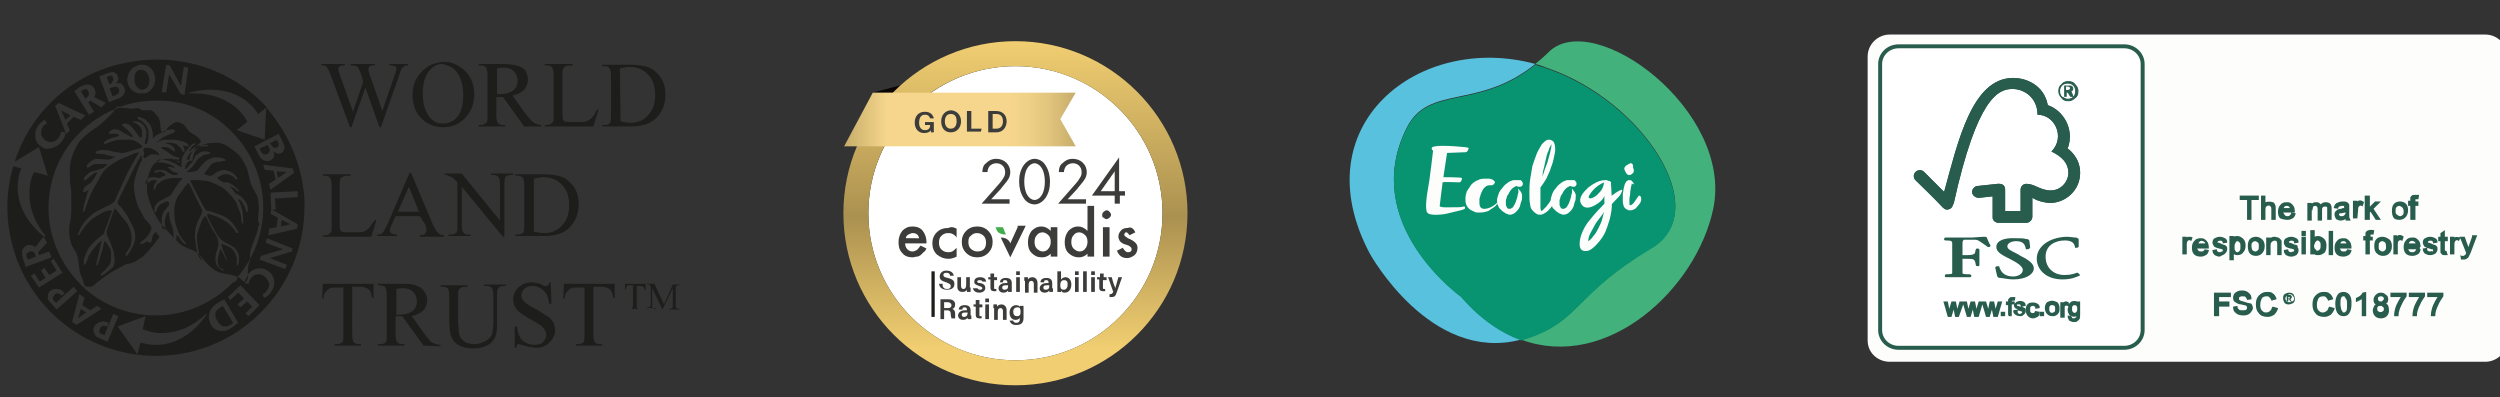 <?xml version="1.0" encoding="utf-8"?>
<!-- Generator: Adobe Illustrator 27.8.0, SVG Export Plug-In . SVG Version: 6.00 Build 0)  -->
<svg version="1.1" id="Layer_2_00000145759599094745593100000009207198116261817224_"
	 xmlns="http://www.w3.org/2000/svg" xmlns:xlink="http://www.w3.org/1999/xlink" x="0px" y="0px" viewBox="0 0 340 54"
	 style="enable-background:new 0 0 340 54;" xml:space="preserve">
<rect x="0" y="0" width="340" height="54" fill="#333333" stroke="none"/>
<style type="text/css">
	.st0{fill:#FFFFFF;}
	.st1{fill:#58C1DE;}
	.st2{fill:#43B17C;}
	.st3{fill:#099471;}
	.st4{fill:#FDFDFC;}
	.st5{fill:none;stroke:#285C4D;stroke-width:0.538;}
	.st6{fill:#285C4D;}
	.st7{fill:none;stroke:#285C4D;stroke-width:0.138;}
	.st8{fill-rule:evenodd;clip-rule:evenodd;fill:#1D1D1B;}
	.st9{fill:#0A0405;}
	.st10{fill:url(#SVGID_1_);}
	.st11{fill:url(#SVGID_00000028293440651637340720000004078422802388068508_);}
	.st12{fill:#3C3C3B;}
	.st13{fill:none;stroke:#1D1D1B;stroke-width:0.443;stroke-miterlimit:10;}
	.st14{fill:#43AD4C;}
</style>
<ellipse class="st0" cx="138.1" cy="29" rx="20" ry="20"/>
<g>
	<g>
		<g>
			<path class="st1" d="M198.7,40.3c0,0-13.9-9.9-7.4-22.9c3-6,9.7-2.4,17.5-8.7C193,4.4,177,17,186.3,34.5c0,0,8.2,14.9,20.5,11.7
				C204.1,45.2,201.3,43.3,198.7,40.3z"/>
			<path class="st2" d="M210.6,7.1c-0.6,0.6-1.2,1.1-1.8,1.6c0.5,0.1,1,0.3,1.5,0.5c13.1,4.4,22.9,19.4,14.3,24.5
				c-10.4,6.2-9.7,9.9-16.7,12.2c-0.4,0.1-0.7,0.2-1,0.3c11.7,4.3,23.8-6.9,26.1-17.8C235.8,15,216.7,1,210.6,7.1z"/>
			<path class="st3" d="M224.6,33.8c8.6-5.1-1.2-20.1-14.3-24.5c-0.5-0.2-1-0.3-1.5-0.5c-7.8,6.3-14.5,2.7-17.5,8.7
				c-6.5,13,7.4,22.9,7.4,22.9c2.6,3,5.4,4.9,8.2,5.9c0.3-0.1,0.7-0.2,1-0.3C214.9,43.6,214.2,40,224.6,33.8z"/>
		</g>
		<g>
			<path class="st4" d="M205,25.8c0,0,0,0.3-0.1,0.3c-0.2,0.4-0.5,0.8-0.8,1.1c-0.3,0.3-0.5,0.6-0.8,0.9c-0.3,0.2-0.6,0.4-0.9,0.6
				c-0.3,0.1-0.7,0.2-1,0.2c-0.2,0-0.3,0-0.5,0s-0.4-0.1-0.6-0.2s-0.4-0.2-0.5-0.3c-0.1-0.1-0.3-0.3-0.4-0.6
				c-0.1-0.2-0.1-0.5-0.1-0.8c0-0.4,0.1-0.7,0.2-1c0.2-0.3,0.4-0.6,0.6-0.9c0.3-0.3,0.6-0.5,0.9-0.6c0.3-0.2,0.7-0.2,1.1-0.2
				c0.1,0,0.2,0,0.4,0c0.1,0,0.2,0,0.4,0.1c0.1,0,0.2,0.1,0.3,0.2s0.1,0.1,0.1,0.2s-0.1,0.2-0.2,0.3c-0.1,0.1-0.2,0.1-0.4,0.1
				c-0.1,0-0.2,0-0.2,0l0,0l0,0c-0.2,0-0.4,0.1-0.7,0.4c-0.2,0.3-0.4,0.7-0.5,1.1c0,0.1-0.1,0.2-0.1,0.4c0,0.1,0,0.2,0,0.4
				c0,0.2,0,0.4,0.1,0.6s0.3,0.3,0.5,0.3h0.1c0.2,0,0.7-0.1,1-0.3c0.5-0.3,1-0.7,1.4-1.3c0.3-0.4,0.2-0.9,0.4-1.2l0,0l0.1,0.1
				C204.9,25.6,205,25.8,205,25.8L205,25.8z"/>
			<g>
				<path class="st4" d="M209.5,25.5c0,0.1,0,0.2,0,0.4c0,0.2,0,0.3,0,0.5s0,0.4,0,0.6s0,0.4,0,0.6c0,0.3,0,0.5,0,0.7
					s0.1,0.3,0.1,0.4l0,0c0.1,0,0.2-0.1,0.4-0.3c0.2-0.2,0.4-0.4,0.6-0.7c0.2-0.3,0.4-0.6,0.7-0.9c0.2-0.3,0.5,0.4,0.4,0.4
					c-0.5,0.7-0.9,1.2-1.2,1.5c-0.4,0.3-0.7,0.5-1,0.5c-0.2,0-0.4,0-0.5-0.1c-0.2-0.1-0.3-0.2-0.5-0.4c-0.2-0.2-0.4-0.5-0.4-0.9
					c-0.1-0.4-0.1-0.9-0.1-1.5s0-1.2,0.1-1.9c0.1-0.6,0.2-1.2,0.3-1.8c0.2-0.6,0.4-1.2,0.6-1.7c0.2-0.5,0.5-0.9,0.7-1.3
					c0.3-0.3,0.5-0.5,0.8-0.6h0.1h0.1c0.2,0,0.4,0.1,0.6,0.3c0.1,0.2,0.2,0.5,0.2,0.8c0,0.2,0,0.3,0,0.5c-0.1,0.5-0.2,1-0.3,1.4
					s-0.3,0.8-0.4,1.2c-0.2,0.4-0.3,0.7-0.5,1.1C210,24.8,209.8,25.1,209.5,25.5z M211,19.6c-0.1,0.2-0.3,0.5-0.4,0.9
					c-0.2,0.4-0.3,0.8-0.4,1.3c-0.1,0.5-0.2,0.9-0.3,1.3s-0.1,0.8-0.2,1c0.2-0.4,0.3-0.7,0.4-1.1c0.1-0.3,0.3-0.7,0.4-1.1
					c0.1-0.4,0.2-0.7,0.3-1.1S211,20,211,19.6C211,19.8,211,19.8,211,19.6L211,19.6z"/>
			</g>
			<path class="st4" d="M206.2,25.3c-0.2,0.1-0.4,0.2-0.5,0.3c-0.1,0.1-0.3,0.3-0.4,0.5c-0.1,0.2-0.2,0.4-0.3,0.5
				c-0.1,0.2-0.1,0.4-0.2,0.6v0.1c0,0.1,0,0.1,0,0.2s0,0.2,0,0.3c0,0.1,0,0.2,0.1,0.3c0,0.1,0.1,0.2,0.1,0.2s0.1,0.1,0.2,0.1
				c0.1,0,0.2,0,0.2,0c0.1,0,0.1-0.1,0.2-0.1c0.1-0.1,0.2-0.1,0.2-0.2c0.1-0.1,0.1-0.2,0.2-0.3c0.1-0.2,0.2-0.5,0.3-0.8
				s0.1-0.6,0.2-0.8c0-0.1,0-0.2,0-0.3c0-0.1,0-0.2-0.1-0.3l0,0l0,0l0,0l0,0l0,0l0.1,0.1c0,0,0.1,0,0.1,0.1s0.1,0.1,0.1,0.1
				s0,0,0.1,0.1v0.1l0,0l0,0c0,0,0.1,0,0.1,0.1s0,0.1,0.1,0.2c0,0.1,0,0.1,0,0.2s0,0.1,0,0.2c0,0.2,0,0.4-0.1,0.6s-0.1,0.4-0.2,0.7
				c-0.1,0.2-0.2,0.4-0.4,0.6s-0.3,0.3-0.5,0.4c-0.1,0-0.2,0.1-0.4,0.1c-0.1,0-0.3,0-0.4-0.1c-0.1,0-0.3-0.1-0.4-0.2
				c-0.2-0.1-0.3-0.2-0.4-0.3s-0.2-0.2-0.3-0.3c-0.1-0.1-0.1-0.3-0.2-0.4c0-0.1-0.1-0.3-0.1-0.5v-0.1v-0.1c0-0.2,0.1-0.5,0.2-0.8
				c0.1-0.3,0.3-0.6,0.5-0.8c0.2-0.3,0.4-0.5,0.7-0.7c0.2-0.2,0.5-0.3,0.8-0.4h0.1c0.1,0,0.1,0,0.2,0c0.1,0,0.2,0,0.3,0s0.2,0,0.3,0
				s0.2,0,0.2,0.1c0.1,0,0.1,0.1,0.1,0.1c0,0.1,0,0.1,0.1,0.1V25v0.1c0,0.1-0.1,0.1-0.1,0.2c-0.1,0-0.1,0.1-0.2,0.1
				c-0.1,0-0.2,0-0.3,0C206.3,25.3,206.2,25.3,206.2,25.3z"/>
			<path class="st4" d="M213.5,25.3c-0.2,0.1-0.4,0.2-0.5,0.3c-0.1,0.1-0.3,0.3-0.4,0.5c-0.1,0.2-0.2,0.4-0.3,0.5
				c-0.1,0.2-0.1,0.4-0.2,0.6v0.1c0,0.1,0,0.1,0,0.2s0,0.2,0,0.3c0,0.1,0,0.2,0.1,0.3c0,0.1,0.1,0.2,0.1,0.2s0.1,0.1,0.2,0.1
				c0.1,0,0.2,0,0.2,0c0.1,0,0.1-0.1,0.2-0.1c0.1-0.1,0.2-0.1,0.2-0.2c0.1-0.1,0.1-0.2,0.2-0.3c0.1-0.2,0.2-0.5,0.3-0.8
				s0.1-0.6,0.2-0.8c0-0.1,0-0.2,0-0.3c0-0.1,0-0.2-0.1-0.3l0,0l0,0l0,0l0,0l0,0l0.1,0.1c0,0,0.1,0,0.1,0.1s0.1,0.1,0.1,0.1
				s0,0,0.1,0.1v0.1l0,0l0,0c0,0,0.1,0,0.1,0.1s0,0.1,0.1,0.2c0,0.1,0,0.1,0,0.2s0,0.1,0,0.2c0,0.2,0,0.4-0.1,0.6s-0.1,0.4-0.2,0.7
				c-0.1,0.2-0.2,0.4-0.4,0.6s-0.3,0.3-0.5,0.4c-0.1,0-0.2,0.1-0.4,0.1c-0.1,0-0.3,0-0.4-0.1c-0.1,0-0.3-0.1-0.4-0.2
				c-0.2-0.1-0.3-0.2-0.4-0.3c-0.1-0.1-0.2-0.2-0.3-0.3c-0.1-0.1-0.1-0.3-0.2-0.4c0-0.1-0.1-0.3-0.1-0.5v-0.1v-0.1
				c0-0.2,0.1-0.5,0.2-0.8c0.1-0.3,0.3-0.6,0.5-0.8c0.2-0.3,0.4-0.5,0.7-0.7c0.2-0.2,0.5-0.3,0.8-0.4h0.1c0.1,0,0.1,0,0.2,0
				c0.1,0,0.2,0,0.3,0s0.2,0,0.3,0s0.2,0,0.2,0.1c0.1,0,0.1,0.1,0.1,0.1c0,0.1,0,0.1,0.1,0.1V25v0.1c0,0.1-0.1,0.1-0.1,0.2
				c-0.1,0-0.1,0.1-0.2,0.1c-0.1,0-0.2,0-0.3,0C213.7,25.3,213.6,25.3,213.5,25.3z"/>
			<path class="st4" d="M219.2,26.8c0-0.1-0.1-1.6-0.1-1.7V25v-0.1c0-0.1,0-0.2-0.1-0.2c-0.1-0.1-0.1-0.1-0.2-0.1
				c-0.1,0-0.2,0-0.2-0.1c-0.1,0-0.2,0-0.3,0c-0.4,0-0.8,0.1-1.2,0.3c-0.4,0.2-0.7,0.4-1.1,0.7c-0.3,0.3-0.6,0.6-0.8,0.9
				s-0.3,0.6-0.3,0.9c0,0.2,0.4,1.8,2.5,0.3c0.8-0.6,0.7-0.9,0.8-0.9c0,0.1,0,0.1,0,0.3v0.7c-0.2,0.2-1.3,1.3-2.3,2.6
				c-0.5,0.7-0.9,1.6-1,2.2s-0.3,1.9,1.1,1.6c0.7-0.2,1.9-1.6,2.3-2.5c0.4-1,0.8-2.1,0.9-3.4L219.2,26.8z M217.4,26.3
				c-0.5,0.6-1.2,0.8-1.3,0.6c-0.2-0.1,0.3-0.8,0.8-1.3c0.7-0.6,1.1-0.7,1.2-0.8C218.2,24.9,218,25.8,217.4,26.3z M217.9,29.8
				c-0.1,0.4-0.3,0.8-0.5,1.2c-0.2,0.4-0.4,0.8-0.7,1.1c-0.2,0.3-0.5,0.6-0.7,0.7c0-0.3,0.1-0.7,0.3-1.1s0.4-0.7,0.6-1.1
				c0.2-0.4,0.5-0.7,0.7-1s0.5-0.6,0.6-0.9C218.1,29,218,29.3,217.9,29.8z"/>
			<g>
				<path class="st4" d="M221.9,25c0,0.1,0,0.2-0.1,0.5c0,0.2-0.1,0.5-0.1,0.8s-0.1,0.5-0.1,0.8s0,0.5,0,0.6s0,0.2,0.1,0.2
					c0,0,0,0,0.1,0s0.1-0.1,0.3-0.2c0.1-0.1,0.3-0.4,0.5-0.7c0.1-0.1,0.2-0.3,0.2-0.3l0.1-0.1c0.1,0,0.1,0,0.2,0.1
					c0.1,0.1,0.1,0.2,0.1,0.3c0,0.1,0,0.1,0,0.2c0,0,0,0.2-0.2,0.5c-0.2,0.2-0.3,0.4-0.5,0.6s-0.4,0.2-0.6,0.3c-0.1,0-0.1,0-0.2,0
					c-0.1,0-0.1,0-0.2,0c-0.1,0-0.1-0.1-0.2-0.1c-0.1,0-0.2-0.1-0.3-0.2s-0.2-0.2-0.2-0.4c-0.1-0.2-0.1-0.4-0.1-0.7
					c0-0.2,0-0.4,0-0.7c0-0.3,0.1-0.6,0.1-0.8c0.1-0.3,0.1-0.5,0.2-0.7c0.1-0.2,0.2-0.4,0.3-0.4c0,0,0.1,0,0.1-0.1h0.1h0.1
					c0.1,0,0.3,0,0.4,0.2c0.1,0.1,0.2,0.2,0.2,0.4C221.9,24.9,221.9,25,221.9,25z"/>
				<path class="st4" d="M222.2,23.1c0,0.2,0,0.4-0.2,0.5c-0.1,0.1-0.2,0.2-0.4,0.2c-0.1,0-0.2,0-0.3-0.1s-0.2-0.2-0.2-0.3
					c-0.1-0.1-0.1-0.2-0.2-0.4c0-0.1,0-0.2,0.1-0.3c0.1-0.1,0.1-0.2,0.2-0.2c0.1-0.1,0.2-0.1,0.3-0.2c0.1,0,0.2-0.1,0.2-0.1
					c0.1,0,0.2,0,0.3,0.1s0.1,0.3,0.1,0.5L222.2,23.1z"/>
			</g>
			<path class="st4" d="M218.5,27.2c0,0,1.1-1,1.8-1.3c0.7-0.4,0,0.7,0,0.7l-2,2.1L218.5,27.2z"/>
			<path class="st4" d="M194.9,20.5c0,0-0.6-0.5,0.3-0.6c0.9-0.2,4.4,0.1,4.5,0.2s-0.1,0.6-0.4,0.6s-2.5,0.1-2.5,0.1l-0.5,3.3
				c0,0,2.3,0,2.5,0.1c0.1,0.1-0.1,0.6-0.3,0.6s-2.3-0.1-2.3,0c0,0-0.4,3-0.4,3.2s0.7,0.2,0.9,0.2c1.4,0,2,0,2.3-0.1
				s0.3,0.2,0.2,0.3c-0.1,0.1-0.5,0.2-2.2,0.6c-0.7,0.2-2.6,0.4-2.9-0.1c-0.3-0.4-0.1-2.2,0.1-3.2C194.4,24.8,194.9,20.5,194.9,20.5
				z"/>
			<path class="st4" d="M219.2,26.8"/>
		</g>
	</g>
	<g>
		<path class="st4" d="M257,49.2h81c1.6,0,3-1.3,3-3V7.7c0-1.6-1.3-3-3-3h-81c-1.6,0-3,1.3-3,3v38.6C254,48,255.4,49.2,257,49.2z"/>
	</g>
</g>
<g>
	<path class="st0" d="M291.4,44.9c0,1.3-1.1,2.4-2.5,2.4h-30.7c-1.4,0-2.5-1.1-2.5-2.4V8.7c0-1.3,1.1-2.4,2.5-2.4h30.7
		c1.4,0,2.5,1.1,2.5,2.4V44.9L291.4,44.9z"/>
	<g>
		<path class="st5" d="M291.4,44.9c0,1.3-1.1,2.4-2.5,2.4h-30.7c-1.4,0-2.5-1.1-2.5-2.4V8.7c0-1.3,1.1-2.4,2.5-2.4h30.7
			c1.4,0,2.5,1.1,2.5,2.4V44.9L291.4,44.9z"/>
	</g>
	<path class="st6" d="M273.8,10.6c-5.6,0-7.5,8.6-9.4,15.5c-0.7-0.7-2.7-2.7-2.7-2.7c-0.4-0.4-0.9-0.3-1.2,0c-0.3,0.3-0.3,0.8,0,1.1
		c0,0,2.8,2.7,3.7,3.7c0.3,0.3,0.6,0.4,1,0.2c0.4-0.2,0.4-0.7,0.5-0.7c3.2-14.5,6.1-15.6,8-15.6c1.6,0,3.4,1.2,3.4,3.5
		c2.4,0,3.8,3.1,1.9,5c1.6,0.8,2.3,1.7,2.3,2.9c0,1.2-1,2.4-2.4,2.4s-2.2-0.9-3.3-0.9c-0.5,0-0.8,0.4-0.8,0.8v2.9h-2.1v-2.9
		c0-0.5-0.3-0.8-0.8-0.8h-0.2l-2.8,0.3c-0.3,0-0.7,0.4-0.7,0.8s0.4,0.8,0.9,0.8c0.1,0,0.1,0,0.1,0l1.8-0.2v2.9
		c0,0.4,0.4,0.7,0.8,0.7h3.8c0.4,0,0.8-0.4,0.8-0.8v-2.6c0.8,0.5,1.9,0.7,2.4,0.7c2.1,0,4.1-1.7,4.1-4.1c0-2.2-1.7-3.3-1.7-3.3
		c1-2.6-0.6-5.2-2.7-5.9C278,11.6,275.6,10.6,273.8,10.6L273.8,10.6z"/>
	<path class="st6" d="M273.8,10.6c-5.6,0-7.5,8.6-9.4,15.5c-0.7-0.7-2.7-2.7-2.7-2.7c-0.4-0.4-0.9-0.3-1.2,0c-0.3,0.3-0.3,0.8,0,1.1
		c0,0,2.8,2.7,3.7,3.7c0.3,0.3,0.6,0.4,1,0.2c0.4-0.2,0.4-0.7,0.5-0.7c3.2-14.5,6.1-15.6,8-15.6c1.6,0,3.4,1.2,3.4,3.5
		c2.4,0,3.8,3.1,1.9,5c1.6,0.8,2.3,1.7,2.3,2.9c0,1.2-1,2.4-2.4,2.4s-2.2-0.9-3.3-0.9c-0.5,0-0.8,0.4-0.8,0.8v2.9h-2.1v-2.9
		c0-0.5-0.3-0.8-0.8-0.8h-0.2l-2.8,0.3c-0.3,0-0.7,0.4-0.7,0.8s0.4,0.8,0.9,0.8c0.1,0,0.1,0,0.1,0l1.8-0.2v2.9
		c0,0.4,0.4,0.7,0.8,0.7h3.8c0.4,0,0.8-0.4,0.8-0.8v-2.6c0.8,0.5,1.9,0.7,2.4,0.7c2.1,0,4.1-1.7,4.1-4.1c0-2.2-1.7-3.3-1.7-3.3
		c1-2.6-0.6-5.2-2.7-5.9C278,11.6,275.6,10.6,273.8,10.6L273.8,10.6z"/>
	<path class="st6" d="M271.5,33.6c0,0.7,0.8,1.1,2,1.7c1,0.5,1.6,1,1.6,1.4c0,0.6-0.7,0.9-1.3,0.9c-1,0-1.6-0.4-1.9-1.3v-0.1h-0.1
		c-0.2,0-0.3,0-0.4,0.1s0,0.2,0,0.3l0.2,0.9c0.1,0.2,0.1,0.3,0.5,0.3c0.2,0,1,0.2,1.7,0.2c1.9,0,2.8-0.8,2.8-1.5
		c0-0.6-0.6-1.1-1.8-1.7l-0.5-0.3c-0.8-0.4-1.3-0.6-1.3-1s0.5-0.7,1.2-0.7c1,0,1.2,0.5,1.3,1v0.1h0.1c0.2,0,0.3,0,0.4-0.1
		c0,0,0.1-0.1,0.1-0.2l-0.1-0.8c0-0.2-0.2-0.3-0.5-0.3c-0.3-0.1-0.7-0.1-1.3-0.1C272.4,32.3,271.5,32.8,271.5,33.6L271.5,33.6z"/>
	<path class="st6" d="M277,35.2c0,1.4,1.2,2.8,3.5,2.8c1.2,0,1.8-0.3,2.3-0.5l0.1-0.1l-0.2-0.2l0,0c-0.1-0.1-0.1-0.1-0.2-0.1h-0.1
		c-0.2,0.1-0.7,0.3-1.7,0.3c-1.2,0-2.5-0.8-2.5-2.5c0-1.6,1.4-2.2,2.6-2.2c0.9,0,1.3,0.3,1.4,0.9v0.1h0.1c0.1,0,0.4,0,0.4-0.2v-0.9
		c0-0.2-0.3-0.3-0.4-0.3h-0.1c-0.3,0-0.5-0.1-1.2-0.1C278.7,32.3,277,33.5,277,35.2L277,35.2z"/>
	<path class="st6" d="M268.3,32.3h-2.1h-1.4h-0.2c-0.1,0-0.2,0.1-0.2,0.2c0,0.1,0,0.2,0.2,0.2c0.8,0,0.9,0.1,0.9,0.4v0.2v0.8v1.8
		c0,0.3,0,0.8,0,1.2c0,0.1,0,0.2-0.7,0.2c-0.2,0-0.3,0-0.3,0.2c0,0.1,0,0.2,0.2,0.2l0,0c0.1,0,0.3,0,1.5,0s1.5,0,1.6,0l0,0
		c0.2,0,0.3,0,0.3-0.2s-0.2-0.2-0.5-0.2c-0.7,0-0.7-0.1-0.7-0.2c0-0.4,0-0.8,0-1.2c0,0,0-0.5,0-0.7c0.2,0,0.6,0,0.6,0
		c0.9,0,1.1,0,1.2,0.8c0,0.2,0.2,0.2,0.3,0.2c0.2,0,0.2-0.1,0.2-0.2v-0.3c0-0.2,0-0.3,0-0.6V34c0-0.2-0.2-0.2-0.3-0.2
		c-0.2,0-0.2,0.1-0.3,0.6c-0.1,0.2-0.4,0.3-1.1,0.3c0,0-0.4,0-0.6,0c0-0.2,0-1.6,0-1.6c0-0.4,0.1-0.4,0.2-0.5c0.4,0,1.2,0,1.5,0
		c0.2,0,0.5,0.1,0.6,0.2c0.5,0.3,0.7,0.5,0.9,0.6c0.1,0.1,0.2,0.2,0.3,0.2c0.1,0,0.3,0,0.3-0.2c0,0,0-0.1-0.1-0.2
		c-0.1-0.2-0.2-0.4-0.4-0.9c0-0.1-0.2-0.1-0.5-0.1L268.3,32.3z"/>
	<g>
		<polygon class="st6" points="271.7,41 271.4,42 271.2,41 270.6,41 270.4,42 270.1,41 269.7,41 269.5,41 269.1,41 268.8,42 
			268.6,41 268,41 267.7,42 267.5,41 267.1,41 266.8,41 266.5,41 266.2,42 266,41 265.4,41 265.1,42 264.9,41 264.3,41 264.9,43.1 
			265.4,43.1 265.7,42.1 265.9,43.1 266.4,43.1 267,41.4 267.5,43.1 268,43.1 268.3,42.1 268.5,43.1 269.1,43.1 269.6,41.4 
			270.1,43.1 270.4,43.1 270.4,43.1 270.6,43.1 270.9,42.1 271.1,43.1 271.7,43.1 272.3,41 		"/>
		<rect x="272.1" y="42.4" class="st6" width="0.6" height="0.6"/>
		<path class="st6" d="M275.2,41.8c0,0-0.1,0-0.2-0.1l0.5-0.1v-0.1c0-0.1-0.1-0.3-0.1-0.3c-0.1-0.1-0.2-0.2-0.3-0.2
			c-0.2-0.1-0.5-0.1-0.7,0c-0.1,0-0.2,0.1-0.2,0.1c-0.1,0.1-0.1,0.1-0.2,0.2l0,0V41h-0.4l0,0c0-0.1,0-0.1,0-0.1s0,0,0.1,0
			c0,0,0.1,0,0.2,0h0.1l0.1-0.5H274c-0.1,0-0.2,0-0.3,0c-0.2,0-0.3,0-0.4,0.1s-0.2,0.2-0.2,0.3s0,0.2,0,0.3V41h-0.3v0.5h0.3v1.4h0.1
			V43h0.4v-1.6h0.3v0.1c0,0.1,0,0.2,0.1,0.3s0.1,0.2,0.3,0.2c0,0,0.1,0,0.1,0.1l-0.6,0.1v0.1c0,0.2,0.1,0.4,0.3,0.5
			c0.1,0.1,0.4,0.2,0.6,0.2s0.3,0,0.4-0.1s0.2-0.1,0.3-0.3c0.1-0.1,0.1-0.2,0.1-0.4c0-0.1,0-0.2-0.1-0.3
			C275.4,41.9,275.3,41.9,275.2,41.8z M274.7,41.7c-0.2-0.1-0.2-0.1-0.3-0.1c0,0-0.1,0-0.1-0.1c0,0,0,0,0-0.1c0,0,0.1,0,0.2,0
			s0.2,0,0.2,0l0.1,0.1v0.1C274.9,41.7,274.8,41.7,274.7,41.7z M274.7,42.3c0.2,0,0.3,0.1,0.3,0.1s0,0,0,0.1c0,0,0,0.1-0.1,0.1
			c0,0-0.1,0.1-0.2,0.1s-0.2,0-0.2-0.1c-0.1,0-0.1-0.1-0.1-0.2v-0.1C274.4,42.2,274.5,42.2,274.7,42.3z"/>
		<path class="st6" d="M276.8,42.2c0,0.1-0.1,0.2-0.1,0.3c-0.1,0.1-0.4,0.1-0.5,0s-0.1-0.2-0.1-0.4s0-0.4,0.1-0.4
			c0.1-0.1,0.2-0.1,0.3-0.1c0.1,0,0.1,0,0.2,0.1c0.1,0,0.1,0.1,0.1,0.2V42l0.6-0.1v-0.1c0-0.2-0.1-0.4-0.3-0.5
			c-0.3-0.2-0.7-0.2-1.1-0.1c-0.2,0.1-0.3,0.2-0.4,0.4s-0.1,0.4-0.1,0.6c0,0.3,0.1,0.6,0.3,0.8c0.2,0.2,0.4,0.3,0.7,0.3
			c0.2,0,0.4-0.1,0.6-0.2c0.2-0.1,0.3-0.3,0.3-0.6v-0.1l-0.6-0.1V42.2z"/>
		<rect x="277.4" y="42.4" class="st6" width="0.6" height="0.6"/>
		<path class="st6" d="M279.1,40.9c-0.3,0-0.5,0.1-0.7,0.2c-0.2,0.2-0.3,0.5-0.3,0.8s0.1,0.6,0.3,0.8c0.2,0.2,0.4,0.3,0.7,0.3
			c0.2,0,0.4,0,0.5-0.1c0.2-0.1,0.3-0.2,0.4-0.4c0.1-0.1,0.1-0.4,0.1-0.6c0-0.3-0.1-0.6-0.3-0.8C279.6,41,279.3,40.9,279.1,40.9z
			 M278.8,42.4c-0.1-0.1-0.1-0.2-0.1-0.4s0-0.3,0.1-0.4c0.1-0.1,0.2-0.1,0.3-0.1c0.1,0,0.2,0,0.3,0.1c0.1,0.1,0.1,0.2,0.1,0.4
			s0,0.4-0.1,0.4C279.2,42.6,278.9,42.6,278.8,42.4z"/>
		<path class="st6" d="M282.5,41L282.5,41c-0.3-0.1-0.7-0.1-0.9,0.1c-0.1,0.1-0.2,0.2-0.3,0.3l0.1-0.2l-0.1-0.1
			c-0.2-0.1-0.4-0.2-0.6,0l0,0h-0.5v2.1h0.6V42c0-0.1,0-0.2,0-0.3c0,0,0-0.1,0.1-0.1c0.1-0.1,0.2,0,0.3,0l0.1,0.1
			c0,0.1-0.1,0.2-0.1,0.4c0,0.3,0.1,0.5,0.2,0.7c0.1,0.1,0.2,0.2,0.3,0.2l-0.5-0.1V43c0,0.2,0.1,0.4,0.2,0.6
			c0.2,0.1,0.4,0.2,0.6,0.2s0.4,0,0.5-0.1s0.3-0.2,0.3-0.3c0.1-0.1,0.1-0.3,0.1-0.7V41H282.5z M282.4,41.6c0.1,0.1,0.1,0.2,0.1,0.4
			s0,0.3-0.1,0.4c-0.1,0.2-0.4,0.2-0.5,0c-0.1-0.1-0.1-0.2-0.1-0.4s0-0.3,0.1-0.4c0.1-0.1,0.2-0.1,0.2-0.1
			C282.2,41.5,282.3,41.5,282.4,41.6z M282.4,43L282.4,43c0,0.1-0.1,0.2-0.1,0.2c-0.1,0-0.1,0.1-0.3,0.1c-0.1,0-0.2,0-0.2-0.1
			c0,0,0-0.1-0.1-0.1V43C282,43.1,282.2,43.1,282.4,43z"/>
	</g>
	<path class="st6" d="M281.3,11.1c0.4,0,0.7,0.1,0.9,0.4c0.3,0.3,0.4,0.6,0.4,0.9c0,0.4-0.1,0.7-0.4,0.9c-0.3,0.3-0.6,0.4-0.9,0.4
		c-0.4,0-0.7-0.1-0.9-0.4c-0.3-0.3-0.4-0.6-0.4-0.9c0-0.4,0.1-0.7,0.4-0.9C280.6,11.2,280.9,11.1,281.3,11.1L281.3,11.1z
		 M281.2,13.5c0.3,0,0.6-0.1,0.8-0.3c0.2-0.2,0.3-0.5,0.3-0.8s-0.1-0.6-0.3-0.8c-0.2-0.2-0.5-0.3-0.8-0.3s-0.6,0.1-0.8,0.3
		c-0.2,0.2-0.3,0.5-0.3,0.8s0.1,0.6,0.3,0.8C280.7,13.3,280.9,13.5,281.2,13.5L281.2,13.5z M281.9,13.1h-0.3
		c-0.2-0.3-0.3-0.5-0.3-0.5c-0.1,0-0.1-0.1-0.2-0.1H281v0.6h-0.2v-1.4h0.5c0.1,0,0.3,0,0.3,0c0.1,0,0.1,0.1,0.2,0.1
		c0,0.1,0.1,0.1,0.1,0.2c0,0.1,0,0.2-0.1,0.3s-0.2,0.1-0.3,0.1l0,0c0.1,0,0.2,0.1,0.3,0.4L281.9,13.1z M280.9,12.3h0.3
		c0.1,0,0.2,0,0.3-0.1c0,0,0.1-0.1,0.1-0.2c0-0.1,0-0.1-0.1-0.2c0,0-0.1-0.1-0.3-0.1h-0.3V12.3z"/>
	<path class="st7" d="M281.3,11.1c0.4,0,0.7,0.1,0.9,0.4c0.3,0.3,0.4,0.6,0.4,0.9c0,0.4-0.1,0.7-0.4,0.9c-0.3,0.3-0.6,0.4-0.9,0.4
		c-0.4,0-0.7-0.1-0.9-0.4c-0.3-0.3-0.4-0.6-0.4-0.9c0-0.4,0.1-0.7,0.4-0.9C280.6,11.2,280.9,11.1,281.3,11.1L281.3,11.1z
		 M281.2,13.5c0.3,0,0.6-0.1,0.8-0.3c0.2-0.2,0.3-0.5,0.3-0.8s-0.1-0.6-0.3-0.8c-0.2-0.2-0.5-0.3-0.8-0.3s-0.6,0.1-0.8,0.3
		c-0.2,0.2-0.3,0.5-0.3,0.8s0.1,0.6,0.3,0.8C280.7,13.3,280.9,13.5,281.2,13.5L281.2,13.5z M281.9,13.1h-0.3
		c-0.2-0.3-0.3-0.5-0.3-0.5c-0.1,0-0.1-0.1-0.2-0.1H281v0.6h-0.2v-1.4h0.5c0.1,0,0.3,0,0.3,0c0.1,0,0.1,0.1,0.2,0.1
		c0,0.1,0.1,0.1,0.1,0.2c0,0.1,0,0.2-0.1,0.3s-0.2,0.1-0.3,0.1l0,0c0.1,0,0.2,0.1,0.3,0.4L281.9,13.1z M280.9,12.3h0.3
		c0.1,0,0.2,0,0.3-0.1c0,0,0.1-0.1,0.1-0.2c0-0.1,0-0.1-0.1-0.2c0,0-0.1-0.1-0.3-0.1h-0.3V12.3z"/>
	<g>
		<polygon class="st6" points="305.6,29.9 306.2,29.9 306.2,27.2 307.2,27.2 307.2,26.6 304.6,26.6 304.6,27.2 305.6,27.2 		"/>
		<path class="st6" d="M308.1,28.6c0-0.2,0-0.4,0.1-0.5c0.2-0.2,0.5-0.2,0.6,0c0.1,0.1,0.1,0.2,0.1,0.3v1.5h0.6v-1.5
			c0-0.2,0-0.4-0.1-0.6s-0.2-0.3-0.3-0.3c-0.3-0.1-0.7-0.1-1,0v-0.9h-0.6v3.3h0.6L308.1,28.6L308.1,28.6z"/>
		<path class="st6" d="M311.1,29.9c0.3,0,0.5-0.1,0.7-0.2s0.3-0.3,0.4-0.6V29l-0.6-0.1V29c0,0.1-0.1,0.2-0.2,0.3
			c-0.1,0.1-0.2,0.1-0.3,0.1c-0.1,0-0.3,0-0.4-0.2c-0.1-0.1-0.1-0.2-0.2-0.3h1.6v-0.1c0-0.4-0.1-0.7-0.2-0.8
			c-0.1-0.2-0.3-0.3-0.4-0.4c-0.2-0.1-0.3-0.1-0.5-0.1c-0.4,0-0.7,0.1-0.9,0.4c-0.2,0.2-0.3,0.6-0.3,0.9c0,0.4,0.1,0.7,0.3,0.9
			C310.4,29.8,310.7,29.9,311.1,29.9z M310.6,28.3c0-0.1,0.1-0.2,0.1-0.2c0.1-0.1,0.2-0.1,0.3-0.1c0.1,0,0.2,0,0.3,0.1
			c0.1,0.1,0.1,0.1,0.1,0.2H310.6z"/>
		<path class="st6" d="M314.5,28.6c0-0.3,0.1-0.5,0.1-0.5c0.1-0.1,0.2-0.1,0.3-0.1c0.1,0,0.1,0,0.2,0.1c0,0,0.1,0.1,0.1,0.3V30h0.6
			v-1.4c0-0.2,0-0.3,0.1-0.4s0.2-0.1,0.3-0.1c0.1,0,0.1,0,0.2,0l0.1,0.1c0,0.1,0,0.1,0,0.2v1.5h0.6v-1.6c0-0.3-0.1-0.5-0.2-0.6
			s-0.3-0.2-0.6-0.2c-0.3,0-0.5,0.1-0.7,0.3c0-0.1-0.1-0.1-0.2-0.2s-0.3-0.1-0.5-0.1s-0.4,0.1-0.5,0.2v-0.1h-0.6V30h0.6v-1.4H314.5z
			"/>
		<path class="st6" d="M318.4,28.4c-0.3,0-0.6,0.1-0.7,0.3c-0.2,0.1-0.2,0.3-0.2,0.5s0.1,0.4,0.2,0.6c0.2,0.1,0.4,0.2,0.6,0.2
			c0.3,0,0.5-0.1,0.7-0.2v0.1V30h0.7l-0.1-0.2c0-0.1-0.1-0.2-0.1-0.3c0-0.1,0-0.3,0-0.6v-0.5c0-0.2,0-0.3,0-0.5
			c0-0.1-0.1-0.3-0.3-0.4c-0.1-0.1-0.4-0.1-0.6-0.1c-0.3,0-0.6,0.1-0.8,0.2c-0.2,0.1-0.3,0.3-0.4,0.6v0.1l0.6,0.1v-0.1
			c0-0.1,0.1-0.2,0.1-0.2c0.1,0,0.2-0.1,0.3-0.1c0.1,0,0.2,0,0.3,0c0,0,0.1,0,0.1,0.1v0.1v0.1c-0.1,0-0.1,0-0.2,0L318.4,28.4z
			 M318.1,29.2c0-0.1,0-0.2,0.3-0.2c0.2,0,0.4-0.1,0.6-0.1c0,0.2-0.1,0.3-0.2,0.4s-0.2,0.1-0.4,0.1
			C318.3,29.4,318.2,29.4,318.1,29.2C318.1,29.3,318.1,29.2,318.1,29.2z"/>
		<path class="st6" d="M320.7,28.6c0-0.2,0-0.4,0.1-0.5s0.2-0.2,0.4-0.1l0.1,0.1l0.2-0.6l-0.1-0.1c-0.3-0.2-0.6-0.2-0.8,0v-0.1H320
			v2.4h0.6L320.7,28.6L320.7,28.6z"/>
		<polygon class="st6" points="322.3,28.9 322.4,28.8 323.1,29.9 323.8,29.9 322.8,28.4 323.8,27.4 323,27.4 322.3,28.1 322.3,26.6 
			321.6,26.6 321.6,29.9 322.3,29.9 		"/>
		<path class="st6" d="M326.3,29.9c0.3,0,0.6-0.1,0.8-0.3c0.2-0.2,0.4-0.5,0.4-1c0-0.4-0.1-0.7-0.3-0.9c-0.2-0.2-0.5-0.3-0.8-0.3
			s-0.6,0.1-0.8,0.3c-0.2,0.2-0.3,0.5-0.3,1c0,0.4,0.1,0.8,0.3,1C325.7,29.8,326,29.9,326.3,29.9z M325.8,28.7c0-0.2,0-0.4,0.1-0.5
			s0.2-0.2,0.4-0.2c0.1,0,0.3,0.1,0.4,0.2s0.2,0.3,0.2,0.5s0,0.4-0.1,0.5s-0.2,0.2-0.4,0.2c-0.1,0-0.3-0.1-0.4-0.2
			C325.8,29.1,325.8,28.9,325.8,28.7z"/>
		<path class="st6" d="M327.9,29.9h0.6V28h0.4v-0.6h-0.4v-0.1c0-0.1,0-0.2,0-0.2c0.1,0,0.2,0,0.3,0h0.1l0.1-0.6h-0.1
			c-0.1,0-0.2,0-0.4,0c-0.2,0-0.4,0-0.5,0.1s-0.2,0.2-0.2,0.3c0,0.1,0,0.2,0,0.3v0.1h-0.3V28h0.3v1.9H327.9z"/>
		<path class="st6" d="M298.2,32.3c-0.2-0.1-0.3-0.1-0.5-0.1c-0.1,0-0.2,0-0.3,0.1v-0.1h-0.6v2.4h0.6v-1.3c0-0.2,0-0.3,0.1-0.5
			c0.1-0.1,0.2-0.2,0.4-0.1l0.1,0.1L298.2,32.3L298.2,32.3z"/>
		<path class="st6" d="M299.9,33.8c0,0.1-0.1,0.2-0.2,0.3s-0.2,0.1-0.3,0.1c-0.2,0-0.3,0-0.4-0.1s-0.1-0.2-0.2-0.3h1.6v-0.1
			c0-0.4-0.1-0.7-0.2-0.8c-0.1-0.2-0.3-0.3-0.4-0.4c-0.2-0.1-0.3-0.1-0.5-0.1c-0.4,0-0.7,0.1-0.9,0.4c-0.2,0.2-0.3,0.5-0.3,0.9
			s0.1,0.7,0.3,0.9c0.2,0.2,0.5,0.3,0.9,0.3c0.3,0,0.5-0.1,0.7-0.2c0.2-0.1,0.3-0.3,0.4-0.6V34l-0.6-0.1L299.9,33.8z M299,33.1
			c0-0.1,0.1-0.2,0.1-0.2c0.2-0.2,0.4-0.2,0.7,0c0.1,0.1,0.1,0.1,0.1,0.2H299z"/>
		<path class="st6" d="M302.6,34.5c0.2-0.2,0.3-0.4,0.3-0.6c0-0.2,0-0.3-0.1-0.4c-0.1-0.1-0.2-0.2-0.3-0.2c-0.1,0-0.3-0.1-0.5-0.2
			c-0.2-0.1-0.3-0.1-0.4-0.1c0,0,0,0,0-0.1c0,0,0-0.1,0.1-0.1c0.1-0.1,0.4-0.1,0.5,0c0,0,0.1,0.1,0.1,0.2v0.1l0.6-0.1v-0.1
			c0-0.2-0.1-0.4-0.3-0.5c-0.2-0.1-0.4-0.2-0.7-0.2c-0.3,0-0.5,0.1-0.7,0.2c-0.2,0.1-0.3,0.3-0.3,0.6c0,0.2,0.1,0.3,0.2,0.5
			c0.1,0.1,0.3,0.2,0.7,0.3l0,0c0.2,0,0.3,0.1,0.4,0.1c0,0,0.1,0,0.1,0.1c0,0,0,0,0,0.1s0,0.1-0.1,0.1s-0.2,0.1-0.3,0.1
			c-0.1,0-0.2,0-0.3-0.1c-0.1-0.1-0.1-0.2-0.1-0.2v-0.1l-0.6,0.1v0.1c0,0.3,0.2,0.5,0.3,0.6c0.2,0.1,0.4,0.2,0.7,0.2
			C302.2,34.7,302.4,34.7,302.6,34.5z"/>
		<path class="st6" d="M303.9,34.6c0.1,0.1,0.3,0.1,0.4,0.1c0.3,0,0.6-0.1,0.8-0.4c0.2-0.2,0.3-0.5,0.3-0.9s-0.1-0.7-0.3-0.9
			c-0.2-0.2-0.5-0.4-0.8-0.4c-0.2,0-0.4,0-0.5,0.1v-0.1h-0.6v3.3h0.6v-0.8C303.8,34.6,303.9,34.6,303.9,34.6z M304.3,32.8
			c0.1,0,0.2,0.1,0.3,0.2c0.1,0.1,0.1,0.3,0.1,0.5c0,0.3,0,0.4-0.1,0.6c-0.1,0.1-0.2,0.2-0.3,0.2c-0.1,0-0.2,0-0.3-0.2
			c-0.1-0.1-0.1-0.3-0.1-0.5s0-0.4,0.1-0.5C304.1,32.8,304.2,32.8,304.3,32.8z"/>
		<path class="st6" d="M306.8,32.2c-0.3,0-0.6,0.1-0.8,0.3c-0.2,0.2-0.3,0.5-0.3,1c0,0.4,0.1,0.8,0.3,1c0.2,0.2,0.5,0.3,0.8,0.3
			s0.6-0.1,0.8-0.3c0.2-0.2,0.4-0.5,0.4-1c0-0.4-0.1-0.7-0.3-0.9C307.4,32.3,307.1,32.2,306.8,32.2L306.8,32.2z M306.2,33.5
			c0-0.2,0-0.4,0.1-0.5s0.2-0.2,0.4-0.2c0.1,0,0.3,0.1,0.4,0.2c0.1,0.1,0.1,0.3,0.1,0.5s0,0.4-0.1,0.5s-0.2,0.2-0.4,0.2
			c-0.1,0-0.3-0.1-0.4-0.2C306.3,33.9,306.2,33.7,306.2,33.5z"/>
		<path class="st6" d="M310.1,32.5c-0.1-0.1-0.2-0.2-0.3-0.2c-0.1,0-0.3-0.1-0.4-0.1c-0.2,0-0.3,0-0.5,0.1c0,0-0.1,0-0.1,0.1v-0.1
			h-0.6v2.4h0.6v-1.3c0-0.2,0-0.3,0.1-0.4c0-0.1,0.1-0.1,0.2-0.2c0.2-0.1,0.4-0.1,0.5,0c0,0,0.1,0.1,0.1,0.4v1.5h0.6v-1.5
			c0-0.2,0-0.3,0-0.4C310.3,32.7,310.2,32.6,310.1,32.5z"/>
		<path class="st6" d="M312.2,33.3c-0.1,0-0.3-0.1-0.5-0.2c-0.2-0.1-0.3-0.1-0.4-0.1c0,0,0,0,0-0.1c0,0,0-0.1,0.1-0.1
			c0.1-0.1,0.4-0.1,0.5,0c0.1,0,0.1,0.1,0.1,0.2v0.1l0.6-0.1v-0.1c0-0.2-0.1-0.4-0.3-0.5c-0.2-0.1-0.4-0.2-0.7-0.2
			c-0.3,0-0.5,0.1-0.7,0.2c-0.2,0.1-0.3,0.3-0.3,0.6c0,0.2,0.1,0.3,0.2,0.5c0.1,0.1,0.3,0.2,0.7,0.3l0,0c0.2,0,0.3,0.1,0.4,0.1
			c0,0,0.1,0,0.1,0.1c0,0,0,0,0,0.1s0,0.1-0.1,0.1s-0.2,0.1-0.3,0.1c-0.1,0-0.2,0-0.3-0.1c-0.1-0.1-0.1-0.2-0.1-0.2v-0.1l-0.6,0.1
			v0.1c0,0.3,0.2,0.5,0.3,0.6c0.2,0.1,0.4,0.2,0.7,0.2c0.3,0,0.5-0.1,0.7-0.2c0.2-0.2,0.3-0.4,0.3-0.6c0-0.2,0-0.3-0.1-0.4
			C312.5,33.4,312.4,33.3,312.2,33.3z"/>
		<rect x="313" y="32.2" class="st6" width="0.6" height="2.4"/>
		<rect x="313" y="31.4" class="st6" width="0.6" height="0.7"/>
		<path class="st6" d="M314.8,34.6c0.1,0.1,0.3,0.1,0.5,0.1c0.3,0,0.5-0.1,0.8-0.3c0.2-0.2,0.3-0.5,0.3-1c0-0.4-0.1-0.7-0.3-0.9
			c-0.2-0.2-0.5-0.4-0.8-0.4c-0.2,0-0.3,0-0.5,0.1v-0.9h-0.6v3.3L314.8,34.6L314.8,34.6z M314.9,32.9c0.1-0.1,0.2-0.2,0.3-0.2
			s0.2,0.1,0.3,0.2c0.1,0.1,0.1,0.3,0.1,0.5s0,0.4-0.1,0.5s-0.2,0.2-0.3,0.2l0,0c-0.1,0-0.2,0-0.2-0.1c-0.1-0.1-0.1-0.1-0.2-0.2
			c0,0-0.1-0.2-0.1-0.4C314.8,33.2,314.8,33.1,314.9,32.9z"/>
		<rect x="316.7" y="31.4" class="st6" width="0.6" height="3.3"/>
		<path class="st6" d="M319.3,33.8c0,0.1-0.1,0.2-0.2,0.3s-0.2,0.1-0.3,0.1c-0.2,0-0.3,0-0.4-0.1s-0.1-0.2-0.2-0.3h1.6v-0.1
			c0-0.4-0.1-0.7-0.2-0.8c-0.1-0.2-0.3-0.3-0.4-0.4c-0.2-0.1-0.3-0.1-0.5-0.1c-0.4,0-0.7,0.1-0.9,0.4c-0.2,0.2-0.3,0.5-0.3,0.9
			s0.1,0.7,0.3,0.9c0.2,0.2,0.5,0.3,0.9,0.3c0.3,0,0.5-0.1,0.7-0.2c0.2-0.1,0.3-0.3,0.4-0.6V34l-0.6-0.1L319.3,33.8z M318.3,33.1
			c0-0.1,0.1-0.2,0.1-0.2c0.1-0.1,0.2-0.1,0.3-0.1c0.1,0,0.2,0,0.3,0.1c0.1,0.1,0.1,0.1,0.1,0.2H318.3z"/>
		<path class="st6" d="M322.8,32.2h-0.4v-0.1c0-0.1,0-0.2,0-0.2c0.1,0,0.2,0,0.3,0h0.1l0.1-0.6h-0.1c-0.4-0.1-0.7,0-0.9,0.1
			c-0.1,0.1-0.2,0.2-0.2,0.3c0,0.1,0,0.2,0,0.3v0.1h-0.3v0.6h0.3v1.9h0.6v-1.9h0.4v-0.5C322.7,32.2,322.8,32.2,322.8,32.2z"/>
		<path class="st6" d="M324,32.2L324,32.2c-0.3,0-0.6,0.1-0.8,0.3c-0.2,0.2-0.3,0.5-0.3,1c0,0.4,0.1,0.8,0.4,1
			c0.2,0.2,0.5,0.3,0.8,0.3s0.6-0.1,0.8-0.3c0.2-0.2,0.4-0.5,0.4-1c0-0.4-0.1-0.7-0.3-0.9C324.6,32.3,324.3,32.2,324,32.2z
			 M324.5,33.5c0,0.2,0,0.4-0.1,0.5s-0.2,0.2-0.4,0.2c-0.1,0-0.3-0.1-0.4-0.2c-0.1-0.1-0.1-0.3-0.1-0.5s0-0.4,0.1-0.5
			s0.2-0.2,0.4-0.2c0.1,0,0.3,0.1,0.4,0.2C324.4,33,324.5,33.2,324.5,33.5z"/>
		<path class="st6" d="M325.5,32.2v2.4h0.6v-1.3c0-0.2,0-0.4,0.1-0.5s0.2-0.2,0.4-0.1l0.1,0.1l0.2-0.6l-0.1-0.1
			c-0.3-0.2-0.6-0.2-0.8,0V32h-0.5L325.5,32.2L325.5,32.2z"/>
		<path class="st6" d="M329.2,33.6c0-0.4-0.1-0.7-0.2-0.8c-0.1-0.2-0.3-0.3-0.4-0.4c-0.2-0.1-0.3-0.1-0.5-0.1
			c-0.4,0-0.7,0.1-0.9,0.4c-0.2,0.2-0.3,0.5-0.3,0.9s0.1,0.7,0.3,0.9c0.2,0.2,0.5,0.3,0.9,0.3c0.3,0,0.5-0.1,0.7-0.2
			c0.2-0.1,0.3-0.3,0.4-0.6v-0.1l-0.6-0.1v0.1c0,0.1-0.1,0.2-0.2,0.3s-0.2,0.1-0.3,0.1c-0.1,0-0.3,0-0.4-0.1s-0.1-0.2-0.2-0.3h1.6
			v-0.3C329.1,33.6,329.2,33.6,329.2,33.6z M327.6,33.1c0-0.1,0.1-0.2,0.1-0.2c0.2-0.2,0.4-0.2,0.7,0c0.1,0.1,0.1,0.1,0.1,0.2H327.6
			z"/>
		<path class="st6" d="M330.5,34.2c-0.1,0-0.2,0-0.3-0.1c-0.1,0-0.1-0.1-0.1-0.3v-0.1l-0.6,0.1v0.1c0,0.3,0.2,0.5,0.3,0.6
			c0.2,0.1,0.4,0.2,0.7,0.2c0.3,0,0.5-0.1,0.7-0.2c0.2-0.2,0.3-0.4,0.3-0.6c0-0.2,0-0.3-0.1-0.4c-0.1-0.1-0.2-0.2-0.3-0.2
			c-0.1,0-0.3-0.1-0.5-0.2c-0.2-0.1-0.3-0.1-0.4-0.1c0,0,0,0,0-0.1c0,0,0-0.1,0.1-0.1c0.1-0.1,0.4-0.1,0.5,0c0,0,0.1,0.1,0.1,0.2
			v0.1l0.6-0.1v-0.1c0-0.2-0.1-0.4-0.3-0.5c-0.2-0.1-0.4-0.2-0.7-0.2c-0.3,0-0.5,0.1-0.7,0.2c-0.2,0.1-0.3,0.3-0.3,0.6
			c0,0.2,0.1,0.3,0.2,0.5c0.1,0.1,0.3,0.2,0.7,0.3c0.2,0.1,0.3,0.1,0.4,0.1c0,0,0.1,0,0.1,0.1c0,0,0,0,0,0.1c0,0,0,0.1-0.1,0.1
			C330.7,34.1,330.6,34.2,330.5,34.2z"/>
		<path class="st6" d="M332.7,34.1h-0.1h-0.1c0,0,0-0.1,0-0.2v-1.1h0.4v-0.6h-0.4v-0.9l-0.6,0.4v0.5h-0.3v0.6h0.3v1.1
			c0,0.2,0,0.3,0,0.4c0,0.1,0.1,0.2,0.2,0.3s0.2,0.1,0.4,0.1c0.1,0,0.2,0,0.3,0h0.1L332.7,34.1L332.7,34.1z"/>
		<path class="st6" d="M336.2,32.2l-0.5,1.4l0,0l-0.5-1.4h-0.7v0.1c-0.3-0.1-0.5-0.1-0.7,0v-0.1h-0.6v2.4h0.6v-1.3
			c0-0.2,0-0.3,0.1-0.5c0.1-0.1,0.2-0.2,0.4-0.1l0.1,0.1l0.2-0.4l0.8,2c-0.1,0.2-0.1,0.3-0.2,0.3c0,0-0.1,0.1-0.2,0.1s-0.1,0-0.2,0
			l-0.2-0.1l0.1,0.6h0.1c0.1,0,0.2,0,0.3,0c0.2,0,0.4-0.1,0.6-0.3c0.1-0.2,0.2-0.4,0.3-0.6l0.9-2.4h-0.7L336.2,32.2L336.2,32.2z"/>
		<polygon class="st6" points="301.1,43 301.8,43 301.8,41.7 303.2,41.7 303.2,41 301.8,41 301.8,40.4 303.4,40.4 303.4,39.8 
			301.1,39.8 		"/>
		<path class="st6" d="M305.7,41.2c-0.2-0.1-0.4-0.1-0.6-0.2c-0.3-0.1-0.5-0.1-0.5-0.2c-0.1,0-0.1-0.1-0.1-0.2c0-0.1,0-0.2,0.1-0.2
			c0.1-0.1,0.3-0.1,0.4-0.1c0.2,0,0.3,0,0.4,0.1s0.1,0.2,0.2,0.3v0.1l0.6-0.1v-0.1c0-0.3-0.1-0.6-0.4-0.8c-0.2-0.2-0.5-0.3-0.9-0.3
			s-0.6,0.1-0.9,0.3c-0.2,0.2-0.3,0.4-0.3,0.7s0.1,0.5,0.3,0.6c0.2,0.1,0.4,0.3,0.8,0.3c0.3,0.1,0.6,0.1,0.7,0.2
			c0.1,0.1,0.1,0.1,0.1,0.2c0,0.1,0,0.2-0.1,0.3s-0.3,0.1-0.5,0.1s-0.4,0-0.5-0.1s-0.2-0.2-0.2-0.4v-0.1l-0.6,0.1v0.1
			c0,0.3,0.1,0.6,0.4,0.8c0.2,0.2,0.6,0.3,1,0.3s0.7-0.1,0.9-0.3c0.2-0.2,0.4-0.5,0.4-0.7s-0.1-0.4-0.2-0.6
			C306.1,41.3,305.9,41.2,305.7,41.2z"/>
		<path class="st6" d="M309,41.8c-0.1,0.2-0.1,0.4-0.3,0.5c-0.1,0.1-0.3,0.2-0.5,0.2c-0.3,0-0.4-0.1-0.6-0.3s-0.2-0.5-0.2-0.8
			s0.1-0.6,0.2-0.8s0.4-0.3,0.6-0.3s0.3,0,0.4,0.1s0.2,0.2,0.3,0.4v0.1l0.7-0.2v-0.1c-0.1-0.3-0.3-0.6-0.5-0.7
			c-0.2-0.2-0.5-0.2-0.8-0.2c-0.5,0-0.8,0.2-1.1,0.5c-0.3,0.3-0.4,0.7-0.4,1.2s0.1,0.9,0.4,1.2c0.2,0.3,0.6,0.5,1.2,0.5
			c0.3,0,0.6-0.1,0.9-0.3c0.2-0.2,0.4-0.5,0.5-0.8v-0.1l-0.7-0.2L309,41.8z"/>
		<path class="st6" d="M311.3,39.8c-0.2,0-0.4,0.1-0.6,0.2c-0.2,0.2-0.2,0.4-0.2,0.6c0,0.2,0.1,0.4,0.2,0.6c0.2,0.2,0.4,0.2,0.6,0.2
			s0.4-0.1,0.6-0.2c0.2-0.2,0.2-0.4,0.2-0.6c0-0.2-0.1-0.4-0.2-0.6C311.8,39.9,311.6,39.8,311.3,39.8z M311.2,40.6v-0.2h0.1
			c0.1,0,0.1,0,0.1,0s0,0,0,0.1c0,0,0,0,0,0.1c0,0,0,0-0.1,0C311.3,40.6,311.2,40.6,311.2,40.6z M311.2,41.1v-0.4l0,0h0.1
			c0,0,0.1,0.1,0.2,0.3l0,0h0.2c-0.1,0.1-0.2,0.1-0.4,0.1c-0.1,0-0.3-0.1-0.4-0.1h0.3L311.2,41.1L311.2,41.1z M311.6,40.9
			c0-0.1-0.1-0.1-0.1-0.2c0,0,0.1,0,0.1-0.1s0.1-0.1,0.1-0.2c0-0.1,0-0.1-0.1-0.2l-0.1-0.1c0,0-0.1,0-0.2,0H311V41l0,0
			c-0.1-0.1-0.2-0.3-0.2-0.4s0.1-0.3,0.2-0.4c0.1-0.1,0.3-0.2,0.4-0.2c0.2,0,0.3,0.1,0.4,0.2c0.1,0.1,0.2,0.3,0.2,0.4
			c0,0.2-0.1,0.3-0.2,0.4l0,0L311.6,40.9z"/>
		<path class="st6" d="M316.7,41.8c-0.1,0.2-0.1,0.4-0.3,0.5c-0.1,0.1-0.3,0.2-0.5,0.2c-0.3,0-0.4-0.1-0.6-0.3s-0.2-0.5-0.2-0.8
			s0.1-0.6,0.2-0.8s0.4-0.3,0.6-0.3s0.3,0,0.4,0.1s0.2,0.2,0.3,0.4v0.1l0.7-0.2v-0.1c-0.1-0.3-0.3-0.6-0.5-0.7
			c-0.2-0.2-0.5-0.2-0.8-0.2c-0.5,0-0.8,0.2-1.1,0.5c-0.3,0.3-0.4,0.7-0.4,1.2s0.1,0.9,0.4,1.2c0.2,0.3,0.6,0.5,1.2,0.5
			c0.3,0,0.6-0.1,0.9-0.3c0.2-0.2,0.4-0.5,0.5-0.8v-0.1l-0.7-0.2L316.7,41.8z"/>
		<path class="st6" d="M318.7,39.7L318.7,39.7c-0.4,0-0.7,0.2-0.8,0.4c-0.2,0.3-0.3,0.7-0.3,1.2c0,1.4,0.6,1.7,1.1,1.7
			c0.4,0,0.6-0.1,0.8-0.4c0.2-0.3,0.3-0.7,0.3-1.2C319.9,40,319.2,39.7,318.7,39.7z M319.2,41.4c0,0.4,0,0.7-0.1,0.9
			c-0.1,0.1-0.2,0.2-0.3,0.2c-0.1,0-0.2,0-0.2-0.1c-0.1-0.1-0.1-0.2-0.2-0.3c0-0.2-0.1-0.4-0.1-0.7c0-0.4,0-0.7,0.1-0.9
			s0.2-0.2,0.3-0.2c0.1,0,0.2,0,0.2,0.1c0.1,0.1,0.1,0.2,0.2,0.3C319.2,40.9,319.2,41.1,319.2,41.4z"/>
		<path class="st6" d="M321.3,39.8c-0.1,0.3-0.4,0.5-0.8,0.7h-0.1v0.6l0.2-0.1c0.2-0.1,0.4-0.2,0.6-0.3V43h0.6v-3.3L321.3,39.8
			L321.3,39.8z"/>
		<path class="st6" d="M324.5,41.3c0.2-0.1,0.3-0.3,0.3-0.6s-0.1-0.5-0.3-0.6c-0.2-0.2-0.4-0.3-0.7-0.3c-0.3,0-0.5,0.1-0.7,0.3
			s-0.3,0.4-0.3,0.7s0.1,0.5,0.3,0.6c-0.1,0.1-0.2,0.1-0.2,0.2c-0.1,0.2-0.2,0.4-0.2,0.6c0,0.3,0.1,0.6,0.3,0.8
			c0.2,0.2,0.5,0.3,0.8,0.3s0.6-0.1,0.8-0.3c0.2-0.2,0.3-0.5,0.3-0.7C324.9,41.7,324.8,41.4,324.5,41.3z M324.2,42
			c0,0.1,0,0.3-0.1,0.3c-0.2,0.2-0.5,0.2-0.7,0c-0.1-0.1-0.1-0.2-0.1-0.3s0-0.2,0.1-0.3s0.2-0.1,0.3-0.1c0.1,0,0.3,0,0.3,0.1
			C324.2,41.8,324.2,41.9,324.2,42z M323.8,41c-0.1,0-0.2,0-0.3-0.1c-0.1-0.1-0.1-0.1-0.1-0.3c0-0.1,0-0.2,0.1-0.2
			c0.1-0.1,0.1-0.1,0.3-0.1c0.1,0,0.2,0,0.3,0.1c0.1,0.1,0.1,0.1,0.1,0.2c0,0.1,0,0.2-0.1,0.2C324,41,323.9,41,323.8,41z"/>
		<path class="st6" d="M325.2,40.4h1.3c-0.2,0.3-0.4,0.7-0.6,1.1c-0.2,0.5-0.3,1-0.3,1.4V43h0.6v-0.1c0-0.5,0.2-1,0.4-1.4
			c0.2-0.5,0.5-0.9,0.7-1.2l0,0v-0.5h-2.2v0.6C325.1,40.4,325.2,40.4,325.2,40.4z"/>
		<path class="st6" d="M327.7,40.4h1.3c-0.2,0.3-0.4,0.7-0.6,1.1c-0.2,0.5-0.3,1-0.3,1.4V43h0.6v-0.1c0-0.5,0.2-1,0.4-1.4
			c0.2-0.5,0.5-0.9,0.7-1.2l0,0v-0.5h-2.2v0.6C327.6,40.4,327.7,40.4,327.7,40.4z"/>
		<path class="st6" d="M330.2,40.4h1.3c-0.2,0.3-0.4,0.7-0.6,1.1c-0.2,0.5-0.3,1-0.3,1.4V43h0.6v-0.1c0-0.5,0.2-1,0.4-1.4
			c0.2-0.5,0.5-0.9,0.7-1.2l0,0v-0.5h-2.2v0.6C330.1,40.4,330.2,40.4,330.2,40.4z"/>
	</g>
</g>
<g>
	<g>
		<g>
			<path class="st8" d="M55.5,8.7L55.5,8.7v0.2c-0.2,0-0.4,0-0.5,0.1s-0.3,0.2-0.4,0.4c-0.1,0.1-0.2,0.5-0.4,1.1l-2.4,6.8h-0.2
				l-1.9-5.4l-1.9,5.4h-0.2l-2.6-7c-0.2-0.5-0.3-0.8-0.4-0.9c-0.1-0.2-0.2-0.3-0.3-0.4c-0.1-0.1-0.3-0.1-0.6-0.1V8.7h3.2v0.2h-0.2
				c-0.2,0-0.4,0.1-0.5,0.1C46.1,9.1,46,9.3,46,9.4c0,0.1,0.1,0.5,0.3,1l1.7,4.8l1.4-4.1l-0.2-0.7L49,9.8c-0.1-0.2-0.2-0.4-0.3-0.6
				c0-0.1-0.1-0.1-0.2-0.2c-0.2,0-0.3,0-0.4-0.1c-0.1,0-0.2,0-0.4,0V8.7H51v0.2h-0.2c-0.2,0-0.4,0.1-0.5,0.1
				c-0.1,0.1-0.2,0.2-0.2,0.4s0.1,0.6,0.3,1.1l1.6,4.6l1.6-4.7c0.2-0.5,0.3-0.9,0.3-1.1c0-0.1,0-0.2-0.1-0.3c0,0.1-0.1,0-0.2,0
				c-0.2-0.1-0.4-0.1-0.6-0.1V8.7H55.5L55.5,8.7 M57.5,9.6c-0.9,0.9-1.4,1.9-1.4,3.3c0,1.3,0.4,2.4,1.2,3.2s1.8,1.2,3,1.2
				s2.1-0.4,3-1.3c0.8-0.9,1.2-1.9,1.2-3.2c0-1.2-0.4-2.3-1.2-3.1c-0.8-0.8-1.8-1.3-2.9-1.3C59.2,8.5,58.3,8.8,57.5,9.6 M62.1,9.8
				c0.6,0.7,0.9,1.8,0.9,3.2c0,1.3-0.3,2.3-0.8,2.9c-0.5,0.6-1.2,0.9-2,0.9s-1.3-0.3-1.8-0.9c-0.6-0.8-0.9-1.8-0.9-3.2
				s0.3-2.4,0.9-3.1c0.5-0.6,1.1-0.9,1.8-0.9C61,8.9,61.7,9.2,62.1,9.8"/>
			<path class="st8" d="M73.6,17.2L73.6,17.2V17c-0.5,0-0.8-0.2-1.1-0.4s-0.6-0.6-1-1.1L69.7,13c0.7-0.2,1.2-0.4,1.6-0.8
				c0.3-0.4,0.5-0.8,0.5-1.4c0-0.5-0.2-0.9-0.4-1.3C71,9.2,70.7,9,70.2,8.9c-0.4-0.1-1.1-0.2-2-0.2h-3.1v0.2h0.3
				c0.3,0,0.6,0.1,0.7,0.3c0.1,0.1,0.2,0.5,0.2,1v5.5c0,0.5,0,0.8-0.1,0.9C66,16.8,65.8,17,65.4,17h-0.3v0.2h3.6V17h-0.3
				c-0.3,0-0.6-0.1-0.7-0.3c-0.1-0.1-0.2-0.5-0.2-1v-2.5c0.1,0,0.1,0,0.2,0s0.1,0,0.2,0s0.3,0,0.5,0l2.9,4H73.6L73.6,17.2
				 M67.6,12.8L67.6,12.8V9.3c0.4-0.1,0.7-0.1,1-0.1c0.6,0,1,0.2,1.3,0.5s0.5,0.8,0.5,1.3s-0.2,1-0.6,1.3s-1,0.5-1.8,0.5h-0.1
				C67.7,12.8,67.6,12.8,67.6,12.8L67.6,12.8"/>
			<path class="st8" d="M80.5,16c-0.2,0.2-0.5,0.4-0.7,0.5c-0.3,0.1-0.7,0.1-1.4,0.1h-0.6c-0.6,0-0.9,0-1-0.1
				c-0.1,0-0.2-0.1-0.2-0.2c-0.1-0.1-0.1-0.4-0.1-0.7v-5.3c0-0.5,0-0.8,0.1-1S76.8,9.1,77,9s0.5-0.1,0.9-0.1V8.7h-3.8v0.2h0.3
				c0.3,0,0.6,0.1,0.7,0.3c0.1,0.1,0.2,0.5,0.2,1v5.5c0,0.5,0,0.8-0.1,0.9C75,16.8,74.8,17,74.4,17h-0.3v0.2h6.6l0.7-2.3h-0.2
				C81,15.3,80.8,15.7,80.5,16 M85.7,17.2c1.7,0,2.9-0.4,3.7-1.3c0.7-0.8,1.1-1.8,1.1-3c0-0.9-0.2-1.7-0.6-2.3S89,9.5,88.3,9.2
				c-0.7-0.3-1.6-0.4-2.9-0.4h-3.5V9h0.3c0.3,0,0.6,0.1,0.7,0.3c0.1,0.1,0.2,0.5,0.2,1v5.5c0,0.5-0.1,0.8-0.1,0.9
				c-0.2,0.2-0.4,0.3-0.8,0.3h-0.3v0.2H85.7 M84.3,9.3c0.5-0.1,0.9-0.2,1.3-0.2c1,0,1.8,0.3,2.5,1s1,1.6,1,2.8s-0.3,2.1-1,2.8
				c-0.6,0.7-1.4,1-2.4,1c-0.4,0-0.8-0.1-1.3-0.2L84.3,9.3"/>
			<path class="st8" d="M50.2,31c-0.2,0.2-0.5,0.4-0.7,0.5c-0.3,0.1-0.7,0.1-1.4,0.1h-0.6c-0.5,0-0.9,0-1-0.1
				c-0.1,0-0.2-0.1-0.2-0.2c-0.1-0.1-0.1-0.4-0.1-0.7v-5.3c0-0.5,0-0.8,0.1-1s0.2-0.2,0.4-0.3c0.2-0.1,0.5-0.1,1-0.1v-0.2h-3.8v0.2
				h0.3c0.3,0,0.6,0.1,0.7,0.3c0.1,0.1,0.2,0.5,0.2,1v5.5c0,0.5,0,0.8-0.1,0.9c-0.2,0.2-0.4,0.4-0.8,0.4h-0.3v0.2h6.6l0.7-2.3H51
				C50.7,30.3,50.4,30.7,50.2,31 M57.8,30.5c0.2,0.4,0.2,0.7,0.2,0.9c0,0.1-0.1,0.2-0.2,0.4s-0.3,0.1-0.7,0.2v0.2h3.3V32
				c-0.3,0-0.6-0.1-0.8-0.3c-0.2-0.2-0.4-0.5-0.7-1.1l-3-7.1h-0.2l-3,7c-0.3,0.6-0.5,1-0.7,1.2c-0.1,0.1-0.3,0.2-0.7,0.2v0.2H54
				v-0.2c-0.4,0-0.7-0.1-0.8-0.2S53,31.5,53,31.4c0-0.2,0.1-0.4,0.2-0.7l0.6-1.3h3.3L57.8,30.5 M54.1,28.8L54.1,28.8l1.5-3.4
				l1.4,3.4H54.1"/>
			<path class="st8" d="M60.5,23.6L60.5,23.6v0.2c0.2,0,0.4,0,0.5,0.1c0.2,0.1,0.4,0.2,0.6,0.3c0.1,0.1,0.3,0.3,0.6,0.6v5.9
				c0,0.5,0,0.8-0.1,0.9c-0.2,0.2-0.4,0.3-0.8,0.3H61v0.2h3v-0.2h-0.3c-0.3,0-0.6-0.1-0.7-0.3c-0.1-0.1-0.2-0.5-0.2-1v-5.2l5.6,6.8
				h0.2V25c0-0.5,0.1-0.8,0.1-0.9c0.2-0.2,0.4-0.3,0.8-0.3h0.3v-0.2h-3v0.2h0.3c0.3,0,0.6,0.1,0.7,0.3c0.1,0.1,0.2,0.5,0.2,1V30
				l-5.2-6.4H60.5L60.5,23.6 M73.9,32.1c1.7,0,2.9-0.4,3.7-1.3c0.7-0.8,1.1-1.8,1.1-3c0-0.9-0.2-1.7-0.6-2.3s-0.9-1.1-1.6-1.4
				s-1.6-0.4-2.9-0.4h-3.5v0.2h0.3c0.3,0,0.6,0.1,0.7,0.3c0.1,0.1,0.2,0.5,0.2,1v5.5c0,0.5-0.1,0.8-0.1,0.9
				c-0.2,0.2-0.4,0.3-0.8,0.3h-0.3v0.2H73.9 M72.6,31.5L72.6,31.5v-7.2c0.5-0.1,0.9-0.2,1.3-0.2c1,0,1.8,0.3,2.5,1s1,1.6,1,2.8
				c0,1.2-0.3,2.1-1,2.8s-1.4,1-2.4,1C73.5,31.7,73.1,31.6,72.6,31.5"/>
			<path class="st8" d="M50.8,38.6L50.8,38.6h-6.9l-0.1,2H44c0-0.4,0.1-0.7,0.3-0.9s0.3-0.4,0.6-0.5c0.2-0.1,0.5-0.1,0.8-0.1h1v6.5
				c0,0.5,0,0.8-0.1,0.9c-0.2,0.2-0.4,0.3-0.8,0.3h-0.3V47h3.6v-0.2h-0.3c-0.3,0-0.6-0.1-0.7-0.3c-0.1-0.1-0.2-0.5-0.2-1V39h1.2
				c0.3,0,0.6,0.1,0.8,0.2c0.2,0.1,0.4,0.3,0.5,0.5s0.1,0.4,0.2,0.8h0.2V38.6L50.8,38.6 M59.9,47.1L59.9,47.1v-0.2
				c-0.5,0-0.8-0.2-1.1-0.3s-0.6-0.6-1-1.1L56,43c0.7-0.2,1.2-0.4,1.6-0.8c0.3-0.4,0.5-0.8,0.5-1.4c0-0.5-0.2-0.9-0.5-1.3
				S57,39,56.5,38.8s-1.1-0.2-2-0.2h-3.1v0.2h0.3c0.3,0,0.6,0.1,0.7,0.3c0.1,0.1,0.2,0.5,0.2,1v5.5c0,0.5,0,0.8-0.1,0.9
				c-0.2,0.2-0.4,0.3-0.8,0.3h-0.3V47H55v-0.2h-0.3c-0.3,0-0.6-0.1-0.7-0.3c-0.1-0.1-0.2-0.5-0.2-1V43c0.1,0,0.1,0,0.2,0
				c0.1,0,0.1,0,0.2,0c0.1,0,0.3,0,0.5,0l2.9,4L59.9,47.1L59.9,47.1 M53.9,42.8L53.9,42.8v-3.5c0.4-0.1,0.7-0.1,1-0.1
				c0.5,0,1,0.2,1.3,0.5s0.5,0.8,0.5,1.3s-0.2,1-0.6,1.3s-1,0.5-1.8,0.5h-0.1C54,42.8,53.9,42.8,53.9,42.8L53.9,42.8"/>
			<path class="st8" d="M65.9,38.9L65.9,38.9h0.3c0.3,0,0.6,0.1,0.7,0.3c0.1,0.1,0.2,0.5,0.2,1v3.4c0,0.9-0.1,1.5-0.2,1.9
				c-0.2,0.4-0.5,0.7-0.9,0.9s-0.9,0.4-1.5,0.4c-0.4,0-0.8-0.1-1.1-0.2c-0.3-0.2-0.5-0.3-0.7-0.6s-0.3-0.6-0.3-1s-0.1-0.8-0.1-1.1
				v-3.7c0-0.5,0-0.8,0.2-0.9c0.2-0.2,0.4-0.3,0.8-0.3h0.3v-0.2h-3.7V39h0.3c0.3,0,0.5,0.1,0.7,0.2c0.1,0.2,0.2,0.5,0.2,1v3.3
				c0,1,0.1,1.7,0.2,2.1c0.2,0.5,0.5,1,1,1.3s1.2,0.5,2.1,0.5c0.8,0,1.5-0.2,2-0.5s0.8-0.7,1-1.2s0.2-1.1,0.2-2v-3.5
				c0-0.5,0-0.8,0.1-0.9c0.2-0.3,0.4-0.4,0.8-0.4h0.3v-0.2h-3L65.9,38.9 M74.9,38.4L74.9,38.4h-0.2c0,0.2-0.1,0.3-0.2,0.4
				c-0.1,0.1-0.2,0.1-0.3,0.1c-0.1,0-0.3,0-0.5-0.2c-0.5-0.2-1-0.3-1.4-0.3c-0.7,0-1.3,0.2-1.8,0.7s-0.7,1-0.7,1.6
				c0,0.3,0.1,0.7,0.2,1c0.2,0.3,0.4,0.6,0.7,0.8c0.3,0.2,0.8,0.6,1.6,1c0.7,0.4,1.2,0.7,1.3,0.8c0.2,0.2,0.4,0.4,0.5,0.6
				c0.1,0.2,0.2,0.4,0.2,0.6c0,0.4-0.2,0.7-0.4,1c-0.3,0.3-0.7,0.4-1.2,0.4c-0.4,0-0.9-0.1-1.2-0.3c-0.4-0.2-0.7-0.5-0.8-0.8
				c-0.2-0.3-0.3-0.8-0.4-1.4H70v2.9h0.2c0-0.2,0.1-0.3,0.1-0.4c0.1-0.1,0.1-0.1,0.2-0.1s0.4,0.1,0.8,0.2c0.4,0.1,0.7,0.2,0.8,0.2
				c0.2,0,0.4,0.1,0.7,0.1c0.8,0,1.4-0.2,1.9-0.7s0.8-1,0.8-1.7c0-0.3-0.1-0.7-0.2-1c-0.2-0.3-0.4-0.6-0.7-0.8s-0.8-0.5-1.6-1
				c-1-0.5-1.6-0.9-1.8-1.2c-0.2-0.2-0.3-0.5-0.3-0.7c0-0.3,0.1-0.6,0.4-0.9c0.3-0.3,0.6-0.4,1.1-0.4c0.4,0,0.8,0.1,1.1,0.3
				c0.4,0.2,0.6,0.5,0.8,0.8c0.2,0.3,0.3,0.8,0.4,1.3H75L74.9,38.4L74.9,38.4 M83.6,38.6L83.6,38.6h-6.9l-0.1,2h0.2
				c0-0.4,0.1-0.7,0.3-0.9c0.2-0.2,0.3-0.4,0.6-0.5c0.2-0.1,0.4-0.1,0.8-0.1h1v6.5c0,0.5-0.1,0.8-0.1,0.9c-0.2,0.2-0.4,0.3-0.8,0.3
				h-0.3V47h3.6v-0.2h-0.3c-0.3,0-0.6-0.1-0.7-0.3c-0.1-0.1-0.2-0.5-0.2-1V39h1.2c0.3,0,0.6,0.1,0.8,0.2c0.2,0.1,0.4,0.3,0.5,0.5
				s0.1,0.4,0.2,0.8h0.2L83.6,38.6L83.6,38.6"/>
			<path class="st8" d="M87.8,38.6L87.8,38.6H85v0.8h0.1c0-0.2,0.1-0.3,0.1-0.4s0.1-0.2,0.2-0.2s0.2,0,0.3,0h0.4v2.6
				c0,0.2,0,0.3-0.1,0.4c0,0.1-0.1,0.2-0.2,0.2h-0.1l0,0h1.4l0,0H87c-0.1,0-0.2,0-0.3-0.1c-0.1,0-0.1-0.2-0.1-0.4v-2.6h0.5
				c0.1,0,0.3,0,0.3,0.1c0.1,0,0.2,0.1,0.2,0.2c0,0.1,0.1,0.2,0.1,0.3h0.1L87.8,38.6 M90.1,42.1L90.1,42.1L90.1,42.1l1.4-2.9v2.3
				c0,0.2,0,0.3-0.1,0.4C91.3,42,91.2,42,91.1,42H91v0.1h1.4V42h-0.1c-0.1,0-0.2,0-0.3-0.1c-0.1,0-0.1-0.2-0.1-0.4v-2.2
				c0-0.2,0-0.3,0.1-0.4c0.1-0.1,0.2-0.1,0.3-0.1h0.1v-0.1h-0.9l-1.2,2.7L89,38.6h-1v0.1c0.1,0,0.2,0,0.3,0c0.1,0,0.1,0.1,0.1,0.1
				c0,0.1,0.1,0.2,0.1,0.3v2.2c0,0.2,0,0.3-0.1,0.4c-0.1,0.1-0.2,0.1-0.3,0.1H88v0.1h1.2V42h-0.1c-0.1,0-0.2,0-0.3-0.1
				c-0.1,0-0.1-0.2-0.1-0.4v-2.3L90.1,42.1L90.1,42.1"/>
			<path class="st8" d="M21.6,20.9c-0.1-0.1-0.1-0.1-0.4-0.4c0,0-0.4-0.2-0.6-0.3c-0.1,0-0.3-0.1-0.5-0.1c-0.1,0-0.1,0-0.2,0
				c-0.2,0-0.4,0-0.4,0.2c0,0,0,0,0,0.1s0,0.2,0.1,0.3c0,0,0,0.1,0,0.2V21c0,0.1-0.1,0.2-0.1,0.3l0,0l0,0c0,0,0,0,0,0.1
				c0,0,0,0.1,0.1,0.1h0.1c0.2-0.1,0.4-0.2,0.6-0.4c0.2-0.1,0.4-0.1,0.5-0.1s0.3,0,0.4,0c0,0,0,0,0.1,0l0,0
				C21.6,21.2,21.7,21.1,21.6,20.9C21.7,21,21.6,21,21.6,20.9 M21.2,20.6L21.2,20.6 M38.3,29.9L38.3,29.9l-0.1,0.9l1.3-0.3
				L38.3,29.9 M35.9,21c0.1,0,0.2,0,0.2,0c0.1,0,0.2,0,0.3-0.1c0.2-0.1,0.3-0.3,0.3-0.5l0,0c0-0.1-0.1-0.3-0.2-0.5l-0.1-0.2
				l-1.1,0.5l0.1,0.2C35.6,20.8,35.7,21,35.9,21 M39,23.4L39,23.4l-1.4-0.1l0.2,0.9L39,23.4 M37.3,20.1c0.1,0,0.2,0,0.2,0
				c0.1,0,0.2,0,0.2-0.1l0,0c0.2-0.1,0.2-0.2,0.2-0.4l0,0c0-0.1,0-0.2-0.2-0.4L37.6,19l-0.9,0.5l0.1,0.1
				C37,19.9,37.2,20.1,37.3,20.1 M41.1,24.7c-0.7-3.9-2.5-7.3-4.9-10.1L36,19l-3.8-1.3l1.4-1.1v-0.1c-0.5-1.1-2.7-3.8-7.2-3.8
				c-0.2,0-0.5,0-0.7,0v-0.1c1.1-0.3,2.1-0.4,3-0.4c4.3,0,6.1,2.8,6.4,3.3l1.2-0.9c-3.8-4.1-9.1-6.5-14.9-6.5
				c-1.2,0-2.4,0.1-3.5,0.3C10.1,9.6,4.2,15.1,2,22l3.3-2l1.2,3.9l-1.8-0.5c0,0,0,0.1-0.1,0.1C4.3,24,4,25,4,26.4
				C4,28,4.5,30,6.2,32.1L6,32.2c-2.9-2.4-3.6-4.9-3.6-6.7c0-1.4,0.4-2.4,0.5-2.6l-1.1-0.3C1.3,24.4,1,26.2,1,28.1
				c0,1.2,0.1,2.4,0.3,3.5C3,41.5,11.6,48.4,21.2,48.4c1.2,0,2.4-0.1,3.5-0.3c9.8-1.7,16.7-10.3,16.7-19.9
				C41.5,27,41.3,25.9,41.1,24.7 M40,23.5L40,23.5l-3.2,2.3l0,0L36.6,25l0.9-0.6l-0.3-1.2L36,23.1l-0.2-0.7l4,0.5L40,23.5
				 M37.9,18.2L37.9,18.2l0.5,1c0.2,0.4,0.3,0.7,0.3,0.9l0,0c0,0.3-0.2,0.5-0.4,0.7c-0.1,0.1-0.3,0.1-0.4,0.1
				c-0.2,0-0.4-0.1-0.7-0.3c0,0.1,0.1,0.2,0.1,0.4l0,0c0,0.4-0.2,0.6-0.5,0.8c-0.2,0.1-0.3,0.1-0.5,0.1s-0.4-0.1-0.6-0.2
				c-0.2-0.1-0.4-0.4-0.6-0.8l-0.5-1L37.9,18.2 M22.6,8.8L22.6,8.8l0.5,0.1l1.5,2.8L25,9.1l0.6,0.1l-0.5,3.7l0,0l-0.5-0.1L23,10.1
				l-0.4,2.5L22,12.5L22.6,8.8 M31.5,17.9c2.6,2.6,4.3,6.3,4.3,10.3c0,3.6-1.3,6.9-3.5,9.5c0,0.3-0.2,0.6-0.5,0.7h-0.1
				c-0.1,0.1-0.1,0.1-0.2,0.2c-2.6,2.6-6.3,4.3-10.3,4.3c-3.7,0-7.1-1.4-9.6-3.6c-0.1-0.1-0.2-0.2-0.3-0.3s-0.3-0.2-0.4-0.4
				C8.3,36,6.6,32.3,6.6,28.3s1.6-7.7,4.3-10.3c1.3-1.3,2.9-2.4,4.6-3.1c0.2-0.2,0.4-0.4,0.6-0.4c0.1,0,0.4,0,0.6-0.1
				c1.4-0.5,3-0.7,4.6-0.7C25.2,13.6,28.9,15.2,31.5,17.9 M17.8,9.5c0.3-0.4,0.8-0.6,1.3-0.7c0.1,0,0.1,0,0.2,0
				c0.4,0,0.8,0.1,1.1,0.4c0.4,0.3,0.6,0.8,0.7,1.3c0,0.1,0,0.2,0,0.3c0,0.4-0.1,0.8-0.4,1.2s-0.7,0.7-1.3,0.7c-0.1,0-0.2,0-0.2,0
				c-0.5,0-0.8-0.1-1.2-0.4c-0.4-0.3-0.6-0.8-0.7-1.3c0-0.1,0-0.2,0-0.3C17.4,10.2,17.5,9.9,17.8,9.5 M14.5,10
				c0.3-0.1,0.6-0.2,0.8-0.2h0.1c0.3,0.1,0.5,0.2,0.6,0.5c0,0.1,0.1,0.2,0.1,0.3c0,0.3-0.1,0.5-0.4,0.7c0.1,0,0.2,0,0.3,0h0.1
				c0.4,0,0.6,0.2,0.8,0.6c0,0.1,0.1,0.2,0.1,0.4s-0.1,0.5-0.3,0.7c-0.2,0.2-0.5,0.4-0.9,0.5l-1,0.4l-1.3-3.5L14.5,10 M10.9,11.8
				c0.2-0.1,0.4-0.2,0.5-0.2c0.2-0.1,0.3-0.1,0.5-0.1c0,0,0,0,0.1,0c0.3,0,0.6,0.2,0.8,0.5c0.1,0.2,0.2,0.4,0.2,0.6
				c0,0.2-0.1,0.4-0.2,0.6l1.6,0.8l0,0l-0.6,0.6l-1.5-0.9L12,13.9l0.8,1.3l-0.7,0.4l-2-3.2L10.9,11.8 M8,14L8,14l3.6,1.7l0,0
				L11,16.3l-1-0.4l-0.9,0.9l0.4,1L9,18.2l-1.5-3.8L8,14 M5.7,20c-0.5-0.3-0.8-0.7-0.9-1.3c0-0.1,0-0.2,0-0.4c0-0.4,0.1-0.8,0.4-1.2
				c0.2-0.3,0.5-0.6,0.9-0.8l0,0l0.3,0.5l0,0c-0.3,0.1-0.5,0.3-0.6,0.5c-0.2,0.2-0.2,0.5-0.2,0.7c0,0.1,0,0.2,0,0.3
				c0.1,0.3,0.3,0.6,0.6,0.8c0.3,0.2,0.5,0.2,0.8,0.2c0.1,0,0.2,0,0.2,0C7.5,19.2,7.8,19,8,18.7c0.2-0.2,0.2-0.5,0.3-0.8l0,0L8.9,18
				l0,0c0,0.4-0.1,0.7-0.4,1.1c-0.3,0.5-0.8,0.8-1.3,1c-0.2,0-0.3,0.1-0.5,0.1C6.3,20.3,6,20.2,5.7,20 M3.1,35.1
				c0-0.2-0.1-0.3-0.1-0.5c0-0.1,0-0.2,0-0.3s0-0.2,0-0.2c0.1-0.3,0.3-0.5,0.6-0.7c0.1,0,0.3-0.1,0.4-0.1c0.3,0,0.5,0.1,0.8,0.3
				l1.1-1.4l0,0L6.4,33l-1.2,1.3l0.1,0.4l1.4-0.5L7,35l-3.5,1.3L3.1,35.1 M4.2,37.5L4.2,37.5l0.5-0.3l0.7,1.1l0.8-0.5l-0.6-1L6,36.4
				l0.7,1l1-0.6l-0.8-1.3l0.4-0.3l0,0l1.2,1.9l-3.2,2L4.2,37.5 M7.1,41.4c-0.2-0.2-0.3-0.3-0.4-0.4c-0.1-0.2-0.2-0.3-0.2-0.5
				c0-0.1,0-0.1,0-0.2c0-0.3,0.1-0.5,0.3-0.7l0,0c0.2-0.2,0.5-0.3,0.8-0.3c0.1,0,0.1,0,0.2,0c0.4,0,0.7,0.2,1,0.6l0,0l-0.4,0.3l0,0
				C8.2,40,8,39.9,7.8,39.9c-0.2,0-0.3,0.1-0.4,0.2c-0.1,0.1-0.2,0.3-0.2,0.4c0,0,0,0.1,0,0.2c0,0.1,0.1,0.2,0.3,0.4l0.1,0.1L10,39
				l0.5,0.6l-2.8,2.5L7.1,41.4 M9.8,43.8L9.8,43.8l1-3.8l0,0l0.7,0.5l-0.3,1l1.1,0.7l0.9-0.6l0.6,0.4l-3.4,2.2L9.8,43.8 M13.8,46.1
				c-0.2-0.1-0.4-0.2-0.5-0.2c-0.2-0.1-0.3-0.2-0.4-0.4c-0.1-0.2-0.2-0.4-0.2-0.6c0-0.1,0-0.3,0.1-0.4c0.1-0.3,0.4-0.6,0.8-0.7
				c0.1,0,0.3-0.1,0.4-0.1c0.2,0,0.5,0.1,0.8,0.2l0,0l-0.2,0.5l0,0c-0.1,0-0.3-0.1-0.4-0.1c-0.3,0-0.5,0.1-0.6,0.4
				c0,0.1-0.1,0.2-0.1,0.3s0,0.2,0.1,0.3s0.2,0.2,0.4,0.2l0.2,0.1l1.2-2.9l0.7,0.3l-1.5,3.5L13.8,46.1 M21.2,46.9
				c-1.1,0-1.9-0.3-2.1-0.3l-0.4,1.6L16,44.4l3.8-1.4l-0.4,1.8h0.1c0.5,0.2,1.3,0.5,2.4,0.5c1.7,0,3.9-0.5,6.1-2.6l0.1,0.1
				C25.7,46.2,23,46.9,21.2,46.9 M31.6,44.5c-0.3,0.2-0.5,0.3-0.7,0.4C30.7,45,30.5,45,30.3,45c-0.1,0-0.1,0-0.2,0l0,0
				c-0.6,0-1.1-0.3-1.4-0.8c-0.2-0.4-0.3-0.7-0.3-1.1c0-0.3,0.1-0.6,0.2-0.9c0.2-0.3,0.5-0.7,1-1l0.9-0.5l1.9,3.2L31.6,44.5
				 M33.8,43L33.8,43l-0.4-0.4l0.9-0.9L33.6,41l-0.9,0.8l-0.4-0.4l0.9-0.8l-0.8-0.8l-1.1,1L31,40.4l0,0l1.7-1.6l2.6,2.7L33.8,43
				 M36.8,39.8c-0.2,0.3-0.5,0.6-0.9,0.7l0,0L35.7,40l0,0c0.3-0.1,0.5-0.3,0.6-0.5c0.2-0.2,0.3-0.5,0.3-0.8c0-0.1,0-0.2,0-0.2
				c-0.1-0.3-0.3-0.6-0.6-0.9c-0.3-0.2-0.5-0.3-0.8-0.3c-0.1,0-0.1,0-0.2,0c-0.3,0-0.6,0.2-0.9,0.6c-0.2,0.2-0.2,0.5-0.3,0.7l0,0
				l-0.5-0.1l0,0c0-0.4,0.2-0.7,0.4-1.1c0.3-0.5,0.8-0.8,1.3-0.9c0.1,0,0.3,0,0.4,0c0.4,0,0.7,0.1,1.1,0.4c0.5,0.3,0.7,0.8,0.8,1.3
				c0,0.1,0,0.2,0,0.3C37.3,38.9,37.1,39.4,36.8,39.8 M39.7,34.2L39.7,34.2l-3,0.9L39,36l-0.2,0.6l-3.5-1.3l0,0l0.2-0.5l3-0.9
				L36.1,33l0.2-0.6l3.5,1.4L39.7,34.2 M37.5,28.5L37.5,28.5H37l3.5,2l-0.1,0.6L36.5,32l0,0l0.1-0.9l1-0.2l0.2-1.3l-1-0.5l0.1-0.6
				l0,0l0,0l-0.1-2.3l3.7-0.2v0.8L37.4,27L37.5,28.5 M12.1,12.9v-0.1c0-0.1,0-0.2-0.1-0.4s-0.2-0.3-0.4-0.3l0,0
				c-0.1,0-0.2,0.1-0.4,0.2L11,12.4l0.6,1l0.2-0.1C11.9,13.2,12,13,12.1,12.9 M8.3,15L8.3,15l0.6,1.3l0.7-0.6L8.3,15 M15.4,15.2
				c-0.4,0.5-1.6,1.7-2.4,2.2c-0.8,0.5-1.9,1.4-2.3,2c-0.4,0.6-1.2,2.2-1.2,3.5c0,0.3,0,0.5,0,0.7c0,0.9,0,1.4,0.1,1.7
				c0.1,0.4,0.1,1.5,0.1,1.9v0.1c0,0,0,0.1,0,0.2s0,0.3,0,0.4c0,0.7,0,1.7-0.2,2.4c-0.1,0.4-0.1,0.7-0.1,1.1c0,0.5,0.1,1,0.2,1.5
				c0.2,0.8,0.8,1.3,0.9,1.9c0.2,0.5,0.3,2.2,0.4,2.4c0.1,0.2,0.3,0.7,0.4,1c0.1,0.3,0.1,0.7,0.5,0.8c0.1,0,0.2,0,0.3,0
				c0.2,0,0.3,0,0.5-0.1s0.7-0.6,1-0.8s1.3-1,2.1-1.4s1.1-0.6,1.3-0.7c0.2-0.1,0.4-0.1,0.8-0.2c0.4-0.1,1.1-0.5,1.6-0.9
				s0.9-0.9,1.2-1.3c0.3-0.3,0.6-0.7,0.8-1c0.1-0.1,0.2-0.2,0.2-0.3c0.1,0,0.1-0.1,0.1-0.1l0,0l0,0l0,0c0,0-0.4-0.5-0.5-0.7l0,0l0,0
				c-0.1,0.2-0.4,0.3-0.5,0.8c0,0.2-0.1,0.4-0.1,0.5S20.5,33,20.4,33h-0.1c-0.1,0-0.1-0.2-0.2-0.2l0,0c-0.1,0-0.2,0.1-0.6,0.3
				c-0.2,0.1-0.3,0.1-0.3,0.1c-0.1,0-0.1,0-0.1-0.1V33c0.1-0.1,0.3-0.3,0.7-0.6c0.3-0.3,0.6-0.7,0.7-1.1c0-0.1,0.1-0.2,0.1-0.3
				c0-0.2-0.1-0.2-0.2-0.4c-0.1-0.2-0.4-0.5-0.6-0.7s-0.5-0.9-0.9-1.6c-0.4-0.8-0.7-2.2-0.7-3s0.5-2.2,0.7-2.7s0.4-0.8,0.4-0.8
				c0-0.1,0-0.5-0.1-0.7c0-0.1,0-0.1,0-0.1s0,0,0,0.1c-0.1,0.1-0.1,0.3-0.4,0.7c-0.2,0.3-2.5,5-2.7,5.4C16,27.3,16,27.4,16,27.5
				c0,0.2,0.1,0.4,0.3,0.5c0.2,0.2,1,1.2,1.3,1.9c0.3,0.6,0.8,1.4,0.8,2.3v0.1c0,0.9-0.8,2-1,2.3c-0.1,0.1-0.1,0.2-0.2,0.2
				s-0.1-0.1-0.1-0.1s0-0.1,0-0.2c0.1-0.2,0.6-0.8,0.7-1.2c0-0.2,0.1-0.5,0.1-0.8s0-0.5-0.1-0.9c-0.1-0.6-0.5-1.2-0.7-1.5
				c-0.2-0.2-1.1-1.3-1.4-1.7c-0.1-0.1-0.1-0.1-0.1-0.1l0,0c0,0,0,0,0,0.1s-0.1,0.2-0.1,0.2c-0.1,0.1-0.6,1.8-0.9,2.5
				c-0.1,0.2-0.1,0.4-0.1,0.6s0.1,0.4,0.2,0.6c0.1,0.3,0.7,1.4,0.8,2.2c0,0.2,0.1,0.5,0.1,0.7c0,0.5-0.1,1-0.3,1.2
				c-0.3,0.2-0.9,0.8-1.3,1c-0.1,0-0.1,0.1-0.2,0.1h-0.1v-0.1c0-0.2,0.3-0.4,0.4-0.5c0.2-0.2,0.5-0.5,0.8-0.9c0.2-0.3,0.2-0.6,0.2-1
				c0-0.2,0-0.4,0-0.6c0-0.6-0.6-1.3-0.8-1.6h-0.1l0,0c0,0,0,0,0,0.1s-0.1,0.2-0.1,0.3c0,0.2-0.4,1.6-0.7,2.5
				c-0.1,0.2-0.1,0.2-0.1,0.3c-0.1,0.1,0,0.1-0.1,0.1S13.1,36,13.1,36s0,0,0-0.1s0.1-0.4,0.1-0.5c0.1-0.3,0.5-2.2,0.6-2.5v-0.1l0,0
				l0,0c0,0,0,0-0.1,0c-0.1,0.1-0.5,0.4-0.6,0.6c-0.2,0.2-0.6,0.7-1,1.3c-0.3,0.7-0.3,1-0.5,1.2L11.5,36c-0.1,0-0.1-0.1-0.1-0.1
				v-0.1c0-0.1,0-0.3,0-0.4c0-0.3,0.4-1.1,0.5-1.4c0.2-0.4,1-1.3,1.7-1.8s0.5-0.4,0.6-0.7c0.1-0.2,0.9-2.4,1-2.7c0-0.1,0-0.1,0-0.1
				c0-0.1,0-0.1-0.1-0.1H15c-0.2,0-0.5,0.1-0.8,0.2c-0.2,0.1-1.1,0.6-1.7,1c-0.6,0.5-1.2,1.3-1.5,1.8c-0.1,0.1-0.1,0.2-0.2,0.3
				C10.7,32,10.7,32,10.7,32c-0.1,0-0.1-0.1-0.1-0.1v-0.1c0.1-0.2,0.4-0.9,0.6-1.2c0.2-0.4,0.8-1,1.4-1.5c0.6-0.5,2.2-1.1,2.6-1.4
				c0.5-0.3,0.4-0.4,0.6-0.8c0.1-0.3,1.4-3.1,1.6-3.5s1.1-2,1.4-2.5c0.1-0.1,0.1-0.2,0.1-0.2l0,0l0,0l0,0c-0.1,0-0.3,0.1-0.4,0.1
				c-0.3,0-1.1,0.5-1.5,0.6s-1.5,0.7-2.3,1.3c-0.8,0.7-1,1.2-1.2,1.6s-0.8,1.3-1.1,2c-0.3,0.6-0.8,2.1-0.9,2.4c0,0,0,0.1-0.1,0.1
				s-0.1-0.1-0.1-0.1s0,0,0-0.1c0-0.2,0.1-0.5,0.1-0.7c0.1-0.2,0.3-1.1,0.4-1.3c0-0.2,0.2-0.6,0.3-0.8l0,0c-0.1,0-0.4,0.3-0.6,0.3
				h-0.1h-0.1V26c0-0.1,0.1-0.2,0.1-0.2l0,0l0,0v-0.1v-0.1c0.1-0.2,0.4-0.3,0.6-0.5c0.3-0.2,0.4-0.3,0.5-0.4s0.6-0.9,0.7-1.2
				c0-0.1,0-0.1,0.1-0.1l0,0c-0.1,0-0.5,0.1-0.8,0.4c-0.4,0.2-0.6,0.6-0.9,0.7h-0.1h-0.1v-0.1c0-0.2,0.2-0.5,0.5-0.7
				c0.3-0.3,0.5-0.4,1-0.5s0.7-0.2,1-0.3c0.2,0,0.5-0.4,0.8-0.6h-0.1c-0.1,0-0.3,0-0.4,0c-0.1,0-0.2,0-0.4,0s-0.4,0-0.6,0
				c-0.5,0-0.6,0.1-0.9,0.3c-0.2,0.1-0.2,0.2-0.4,0.2c-0.1,0-0.1-0.1-0.1-0.1v-0.1c0-0.2,0.3-0.4,0.4-0.5c0.2-0.2,0.6-0.5,0.9-0.5
				h0.1c0.3,0,1,0.1,1.4,0.1h0.1c0.3,0,0.4-0.1,0.8-0.3c0.1,0,0.2-0.1,0.2-0.1h-0.1c-0.2,0-1.1-0.2-1.3-0.3c-0.2,0-0.5-0.1-0.8-0.1
				c-0.1,0-0.2,0-0.2,0h-0.1c-0.1,0-0.1,0-0.1,0L13,20.8c0-0.1,0.1-0.1,0.1-0.2c0.1-0.1,0.4-0.2,0.9-0.2c0.1,0,0.1,0,0.2,0
				c0.6,0,1,0.2,1.6,0.3c0.3,0,0.5,0.1,0.7,0.1s0.4,0,0.7-0.1c0.5-0.1,1.6-0.5,2-0.6c0.1,0,0.1-0.1,0.2-0.1l0,0c0,0,0-0.1-0.1-0.1
				c0-0.1-0.3-0.4-0.7-0.6c-0.4-0.2-0.6-0.3-1-0.3c-0.2,0-0.3,0-0.5,0s-0.5,0-0.8,0c-0.5,0-1.3,0.3-1.8,0.5c-0.1,0-0.2,0-0.2,0.1
				h-0.1l-0.1-0.1c0-0.1,0.1-0.2,0.2-0.3c0.1-0.1,0.5-0.3,0.8-0.4s0.8-0.2,1-0.3c0.1,0,0.1,0,0.1-0.1l0,0l0,0c0-0.1-0.3-0.2-0.4-0.2
				c-0.1,0-0.4,0-0.7,0c-0.1,0-0.1,0-0.2,0l-0.1-0.1c0-0.1,0.1-0.2,0.2-0.3c0.1-0.1,0.3-0.2,0.5-0.2c0.1,0,0.2,0,0.4,0
				c0.5,0.1,0.7,0.4,1,0.5s0.8,0.5,0.9,0.5c0,0,0,0,0.1,0s0.2,0,0.2-0.1l0,0l0,0c0,0-0.1,0-0.1-0.1c-0.1-0.1-0.5-0.6-0.7-0.8
				c-0.2-0.1-0.4-0.3-0.5-0.4c-0.1,0-0.1-0.1-0.2-0.2c0-0.1,0.1-0.1,0.2-0.2h0.1c0.1,0,0.3,0,0.5,0.1c0.4,0.1,0.5,0.4,0.8,0.7
				c0.3,0.4,0.5,0.6,0.6,0.8c0.1,0.2,0.2,0.3,0.3,0.3h0.1c0.1,0,0.1-0.2,0.1-0.4c0-0.1,0-0.3,0-0.5c0-0.4-0.4-0.7-0.5-0.8
				c-0.1-0.1-0.4-0.3-0.6-0.3c-0.1,0-0.1,0-0.1-0.1s0.1-0.1,0.1-0.1c0.1,0,0.1,0,0.2,0h0.1c0.4,0,0.7,0.2,0.9,0.4
				c0.1,0.1,0.4,0.4,0.5,1c0,0.1,0,0.2,0,0.4c0,0.3-0.1,0.6-0.1,0.7c-0.1,0.2-0.1,0.4-0.1,0.5c0,0,0,0.1,0.1,0.1c0,0,0,0,0.1,0
				s0.1-0.2,0.2-0.5c0.1-0.2,0.1-0.5,0.1-0.7c0-0.1,0-0.2,0-0.3c0-0.2,0-0.5-0.3-1c-0.6-0.8-0.8-0.7-1.1-0.9
				c-0.1-0.1-0.1-0.1-0.1-0.2c0-0.1,0.1-0.1,0.1-0.1h0.1c0.1,0,0.4,0.1,0.8,0.3c0.4,0.3,0.6,0.7,0.7,0.7l0.1,0.2
				c0,0,0.1,0.3,0.2,0.6c0,0.2,0.1,0.4,0.1,0.6c0,0.1,0,0.2,0,0.3c0,0.1-0.1,0.2-0.1,0.2l0,0l0,0l0,0c0.1,0,0.1,0,0.3-0.2
				c0.2-0.2,0.8-0.5,1.4-0.8c0.6-0.2,0.8-0.2,1-0.2c0.1,0,0.2,0,0.2,0s0.1,0,0.2,0.2c0,0.1-0.1,0.1-0.1,0.2
				c-0.2,0.1-1.3,0.5-1.7,0.8c-0.3,0.2-0.6,0.5-0.8,0.6c0.3-0.1,0.8-0.4,1.2-0.4c0.3,0,0.6,0,0.9,0c0.4,0,0.7,0,1,0.1
				c0.4,0.1,0.9,0.2,1.1,0.4c0.1,0.1,0.2,0.2,0.3,0.3c0,0,0,0.1-0.1,0.1c0,0,0,0-0.1,0s-0.1,0-0.1,0c-0.1,0-0.2-0.1-0.3-0.1
				c0,0,0,0-0.1,0h-0.1l0,0c0,0,0,0,0,0.1c0.1,0.1,0.2,0.3,0.2,0.4s0,0.1,0,0.2v0.1L25,20.7l0,0c-0.2-0.1-0.2-0.2-0.4-0.5
				c-0.1-0.2-0.4-0.4-0.6-0.6c-0.2-0.1-0.7-0.2-0.9-0.2c-0.2,0-0.5,0.1-0.7,0.1l0,0l0,0c0,0,0,0,0.1,0c0.2,0.1,0.5,0.1,0.7,0.2
				s0.4,0.3,0.5,0.5c0.1,0.1,0.1,0.2,0.1,0.3v0.1h-0.1l0,0c-0.2-0.1-0.5-0.4-0.8-0.5C22.7,20,22.5,20,22.4,20s-0.1,0-0.2,0
				s-0.2,0-0.3,0.1l0,0c0.2,0.2,0.5,0.3,0.8,0.5s0.5,0.4,0.7,0.5s0.3,0.2,0.4,0.2s0.2,0.1,0.4,0.1c0.1,0,0.1,0,0.2,0.2
				c0,0.1-0.1,0.1-0.2,0.1l0,0c-0.3,0-0.6-0.1-1.1-0.1c0,0-0.1,0-0.2,0c-0.6,0-1.1,0.1-1.5,0.4c-0.5,0.2-0.8,0.7-1.1,1.5
				c-0.2,0.6-0.3,1.3-0.3,1.9c0,0.3,0,0.5,0,0.7c0.1,0.7,0.5,1.9,1,2.9s1,1.6,1.5,2.1c0.4,0.5,1.8,1.9,1.9,2s0.6,0.5,1.2,0.7
				s1.3,0.5,1.5,0.8c0.2,0.2,0.9,1.2,1.3,1.5s0.9,0.9,2,1.1c1.1,0.2,1.2,0.2,1.5,0.3c0.2,0.1,0.5,0.1,0.8,0.4
				c0.3,0.3,0.4,0.4,0.7,0.4c0.1,0,0.1,0,0.2-0.2c0.1-0.1,0.1-0.3,0.1-0.6c0-0.5,0-1.1,0.1-1.5s0.2-0.2,0.2-1s0.1-1,0.2-1.3
				c0.1-0.3,0.3-0.9,0.7-1.9c0.2-0.5,0.2-0.7,0.2-0.8l0,0c0-0.1,0-0.2,0.1-0.3c0,0,0,0,0.1-0.1l0,0c0-0.1-0.1-0.3-0.2-0.6
				c0-0.1,0-0.1,0-0.2c0-0.4,0.1-1.1,0.1-1.3v-0.1c0-0.4,0-1.3-0.3-1.9c0,0-0.4-0.7-0.7-1.3c-0.3-0.7-0.4-2-0.8-2.7
				c-0.4-0.7-0.6-1.3-1.6-2c-0.9-0.7-1.6-1.1-2.3-1.1c-0.1,0-0.1,0-0.2,0c-1.4,0.1-1.6,0.2-2,0.4c-0.4,0.3-1,0.9-1,1.4
				c-0.1,0.2-0.1,0.4-0.1,0.5s-0.1,0.2-0.2,0.2l0,0c-0.1,0-0.2-0.1-0.2-0.3c0-0.1,0-0.3,0.1-0.5c0.3-0.6,0.8-1.2,1.1-1.5
				c0,0,0.3-0.2,0.3-0.4c0,0,0,0,0-0.1c-0.2-0.2-0.3-0.4-0.9-0.8c-0.3-0.2-0.4-0.2-0.5-0.3c-0.1,0-0.1-0.1-0.4-0.4
				c-0.5-0.6-0.3-0.6-1-0.9c-0.1-0.1-0.3-0.1-0.4-0.1c-0.4,0-0.7,0.3-1,0.5c-0.4,0.2-0.5,0.8-0.8,0.9h-0.1c-0.1,0-0.2-0.1-0.3-0.2
				c0-0.1-0.1-0.4-0.1-0.8s-0.1-0.7-0.2-0.9c0,0,0-0.1-0.1-0.2c-0.1-0.1-0.3-0.3-0.5-0.6C20.7,15,20.5,15,20.5,15
				c-0.1,0-0.2,0-0.3,0l0,0l0,0c-0.2,0-0.5,0-0.7,0c-0.1,0-0.1,0-0.2,0c-0.1-0.1-0.4-0.3-0.6-0.3l0,0c-0.2,0-0.8,0.1-0.9,0.1
				C16,14.5,15.7,14.7,15.4,15.2 M24.1,22.4c0,0,0.1,0.1,0.3,0.2c0.1,0.1,0.2,0.1,0.2,0.1h0.1c0,0,0-0.1,0-0.2s0-0.2,0-0.3
				s0-0.2,0-0.4c0.1-0.5,0.3-0.9,0.7-1.4c0.4-0.5,0.7-0.8,1-0.9c0.1,0,0.1,0,0.1,0h0.1c0,0.1-0.1,0.2-0.3,0.3
				c-0.2,0.1-0.3,0.3-0.5,0.6c-0.1,0.1-0.1,0.2-0.1,0.2l0,0c0,0,0.1,0,0.2-0.1c0.2-0.2,0.5-0.5,1.1-0.7c0.4-0.1,0.6-0.1,0.7-0.1
				s0.3,0,0.4,0s0.2,0,0.2,0.1s-0.1,0.1-0.2,0.1c0,0-0.1,0-0.2,0s-0.3,0-0.4,0c-0.2,0-0.4,0.1-0.6,0.2s-0.5,0.3-0.9,0.6
				c-0.4,0.3-0.5,0.7-0.6,0.9v0.1l0,0c0.1,0,0.2,0,0.3,0c0.1,0,0.1,0,0.1,0.1S25.7,22,25.6,22c-0.1,0.1-0.2,0.2-0.3,0.4
				c-0.1,0.1-0.1,0.2-0.1,0.3s0,0.2,0,0.3l0,0c0.1,0,0.2-0.1,0.3-0.2c0.1-0.2,0.4-0.5,0.6-0.7s0.4-0.8,0.5-0.9s0.5-0.5,1-0.6
				c0.2,0,0.4,0,0.5,0s0.2,0,0.4,0.1c0.1,0,0.1,0,0.1,0.1S28.2,21,28,21s-0.3,0.1-0.8,0.4c-0.5,0.4-0.5,0.5-0.7,0.8s-0.4,0.6-0.9,1
				c-0.2,0.1-0.2,0.2-0.2,0.2s0,0,0.1,0s0.2,0,0.3,0c0.3,0,0.7-0.1,1-0.2c0.2-0.1,0.4-0.5,0.6-0.7s0.4-0.5,0.9-0.8
				c0.5-0.2,0.6-0.3,1-0.3c0.1,0,0.2,0,0.4,0c0.2,0,0.4,0.1,0.8,0.2c0.1,0.1,0.2,0.1,0.2,0.2s-0.1,0.1-0.2,0.1s-0.2,0-0.3,0
				C30.1,22,30,22,29.7,22l0,0c-0.3,0-0.7,0.2-0.8,0.2c-0.1,0.1-0.4,0.4-0.5,0.6s-0.6,0.7-0.6,0.8c0,0.1-0.1,0.1-0.1,0.1
				c0.1,0,0.5,0.1,0.7,0.2c0.1,0,0.1,0,0.2,0c0.2,0,0.4-0.1,0.5-0.2c0.2-0.2,0.5-0.4,0.9-0.5c0.1,0,0.2-0.1,0.4-0.1
				c0.2,0,0.4,0.1,0.8,0.2c0.5,0.2,0.8,0.5,1,0.8c0,0.1,0.1,0.1,0.1,0.2c0,0,0,0.1-0.1,0.1s-0.2,0-0.2-0.1c-0.1-0.1-0.2-0.2-0.3-0.3
				c-0.2-0.1-0.2-0.1-0.4-0.2c-0.2-0.1-0.3-0.1-0.5-0.1c0,0-0.1,0-0.2,0c-0.3,0-0.4,0.1-0.8,0.3c-0.2,0.1-0.2,0.1-0.2,0.2
				s0,0.1,0,0.1s0.4,0.3,0.6,0.4c0.1,0.1,0.4,0.1,0.4,0.1c0.1,0,0.1,0,0.2,0s0.3,0,0.6,0.2c0.5,0.3,0.4,0.3,0.8,0.6
				c0.2,0.2,0.2,0.2,0.3,0.3c0,0.1-0.1,0.1-0.1,0.1l0,0c-0.1,0-0.2-0.1-0.4-0.3c-0.1-0.1-0.4-0.2-0.6-0.3c-0.1,0-0.1,0-0.1,0l0,0
				c0,0,0,0.1,0.1,0.1c0.1,0.1,0.5,0.6,0.6,0.8c0.1,0.1,0.2,0.1,0.4,0.2c0.1,0.1,0.3,0,0.8,0.7c0.5,0.6,0.5,0.9,0.5,1.4
				c0,0.1,0,0.1,0,0.1c0,0.1,0,0.1-0.1,0.1s-0.2-0.2-0.2-0.3c0-0.2-0.2-0.5-0.3-0.7c-0.1-0.3-0.4-0.6-0.6-0.7h-0.1l0,0v0.1
				c0.1,0.1,0.3,0.5,0.5,1.2s0.1,1.3,0.2,1.7v0.1c0,0.1,0,0.2-0.1,0.2s-0.1-0.1-0.1-0.1c0-0.1-0.1-0.4-0.1-0.6
				c0-0.3-0.1-0.8-0.4-1.4c-0.2-0.7-0.4-1-0.8-1.5s-1.1-1.1-1.1-1.1c-0.5-0.4-1.8-1-2.4-1.1c-0.3,0-0.8-0.1-1.2-0.1
				c-0.3,0-0.6,0-0.8,0c-0.2,0-0.2,0.1-0.2,0.1s0,0.2,0.1,0.2c0,0.1,1.6,3.2,1.8,3.5s0.3,0.4,0.5,0.4s0.6,0.1,1,0.3
				c0.3,0.1,1.1,0.3,1.6,0.7c0.6,0.4,1,1,1.3,1.5c0.1,0.2,0.2,0.3,0.2,0.4s0,0.1-0.1,0.1c0,0,0,0-0.1,0c0,0-0.2-0.2-0.3-0.4
				c-0.1-0.2-0.4-0.5-0.7-0.8S30.5,30,30,29.7s-1.3-0.5-1.6-0.6c0,0,0,0-0.1,0s-0.1,0-0.1,0.1c0,0,0,0.1,0,0.2s1.1,2.2,1.4,2.6
				c0.2,0.4,0.6,0.7,0.9,0.9s0.9,0.4,1.4,0.8c0.4,0.4,0.5,0.8,0.6,1.1c0,0.1,0,0.2,0,0.3c0,0.3,0,0.6-0.1,0.8c0,0.1,0,0.2-0.1,0.2
				S32.2,36,32.2,36s0,0,0-0.1c0-0.2,0-0.4,0-0.7c0,0,0,0,0-0.1c0-0.2-0.1-0.3-0.2-0.6c-0.1-0.3-0.3-0.5-0.5-0.7s-1-0.5-1.2-0.6
				c0,0,0,0-0.1,0s-0.1,0-0.1,0.1s0.2,0.5,0.2,0.6s0.4,1,0.5,1.3c0.1,0.2,0.1,0.2,0.1,0.3l0,0c0,0,0,0-0.1-0.1
				c0-0.1-0.2-0.3-0.2-0.4c-0.1-0.2-0.5-1-0.6-1.2c0-0.1,0-0.1,0-0.1l0,0v0.1c0,0.1,0,0.2-0.1,0.3c0,0.2-0.3,0.8-0.3,1.2
				c0,0.1,0,0.2,0,0.2c0,0.3,0.1,0.6,0.2,0.8s0.4,0.2,0.6,0.4l0.1,0.1c0,0,0,0-0.1,0s-0.3-0.1-0.4-0.2c-0.2-0.2-0.3-0.2-0.5-0.5
				c-0.1-0.2-0.2-0.5-0.2-0.9c0-0.1,0-0.2,0-0.3c0.1-0.5,0.1-0.6,0.3-1.1c0-0.2,0.1-0.4,0.1-0.5c0-0.2,0-0.5-0.1-0.8
				c-0.1-0.5-0.7-1.2-0.8-1.4c-0.1-0.2-0.7-1.5-0.7-1.5c-0.1-0.2-0.2-0.2-0.2-0.2c-0.1,0-0.1,0.1-0.2,0.2s-0.2,0.3-0.3,0.5
				c-0.1,0.3-0.4,1.1-0.6,1.8c0,0.2,0,0.3,0,0.5c0,0.6,0.1,1.2,0.2,1.7c0.1,0.6,0.3,1,0.4,1.2v0.1c-0.1,0-0.2-0.3-0.3-0.4
				c-0.1-0.2-0.2-0.5-0.3-0.8c-0.1-0.3-0.1-0.7-0.2-1.2c0-0.2-0.1-0.5-0.1-0.8s0-0.7,0.1-1.1c0.1-0.7,0.5-1.4,0.7-1.8
				s0.2-0.5,0.2-0.6s-0.1-0.4-0.3-0.7c-0.1-0.3-0.5-0.9-0.7-1.4s-0.7-1.5-0.8-1.6c0-0.1-0.1-0.1-0.1-0.1s0,0-0.1,0.1
				c-0.1,0.2-0.4,0.4-0.4,0.4c-0.1,0.3-0.7,1-0.9,1.3c-0.2,0.3-0.5,1.1-0.5,1.8c0,0.1,0,0.1,0,0.2c0,0.9,0.1,1.4,0.1,1.4
				c0.1,0.5,0.4,1.4,0.6,1.8c0.2,0.4,0.6,0.8,0.7,1c0.1,0.1,0.2,0.2,0.2,0.2s0,0.1-0.1,0.1c-0.2,0-0.2-0.1-0.3-0.2
				c-0.2-0.2-0.2-0.3-0.4-0.5c-0.2-0.2-0.2-0.4-0.4-0.5H24l0,0c0,0,0,0.1,0,0.3v0.1c0,0.1,0,0.2-0.1,0.2s-0.1-0.1-0.2-0.2
				c-0.1-0.1-0.1-0.3-0.1-0.6s0-0.4-0.1-0.6c0-0.2-0.2-0.7-0.3-1C23.1,30,23,29.4,23,29c0-0.2-0.1-0.2-0.1-0.2s-0.1,0-0.1,0.1
				c-0.1,0.1-0.2,0.4-0.3,0.7c0,0.1-0.1,0.3-0.1,0.5s0,0.5,0.1,0.8c0,0.1,0,0.2,0,0.2c0,0.1,0,0.1-0.1,0.1s-0.1,0-0.2-0.1
				C22,31,22,30.8,22,30.6s0-0.5,0-0.7c0-0.1,0-0.2,0-0.2c0-0.2,0.1-0.6,0.2-0.8c0.1-0.2,0.5-0.6,0.6-0.8C23,28,23,27.8,23,27.6l0,0
				c0-0.2-0.1-0.1-0.2-0.2h-0.1c-0.1,0-0.1,0-0.3,0.1c-0.2,0.1-0.3,0.1-0.6,0.3c-0.3,0.3-0.4,0.4-0.5,0.8c-0.1,0.2-0.1,0.3-0.2,0.3
				S21,28.8,21,28.8c0-0.1,0-0.1,0-0.4s0.1-0.5,0.4-0.8s0.8-0.5,1.2-0.7s0.6-0.3,0.7-0.5c0.1-0.1,0.3-0.5,0.5-0.8s0.6-0.9,0.9-1.2
				c0.1-0.1,0.1-0.2,0.1-0.2l0,0c0,0,0,0-0.1,0s-0.2,0-0.4,0h-0.8c-0.2,0-0.7,0.1-1,0.2s-0.5,0.2-0.9,0.5c-0.4,0.2-0.4,0.6-0.5,0.8
				c0,0.1-0.1,0.1-0.1,0.1c-0.1,0-0.1-0.1-0.1-0.2s0-0.3,0.1-0.5s0.2-0.3,0.3-0.4v-0.1c0,0,0-0.1-0.1-0.1s-0.1,0-0.2,0s-0.1,0-0.2,0
				c-0.2,0-0.3,0.1-0.6,0.3C20,24.9,20,25,19.9,25c0,0-0.1,0-0.1-0.1v-0.1c0-0.1,0.1-0.2,0.2-0.4c0.2-0.2,0.5-0.3,0.7-0.3
				c0.1,0,0.2,0,0.3,0c0.1,0,0.2,0,0.5,0.1c0.1,0,0.2,0,0.2,0c0.1,0,0.1,0,0.2-0.1s0.2-0.1,0.5-0.2c0.1,0,0.1-0.1,0.1-0.1v-0.1
				c0,0-0.1-0.1-0.3-0.2s-0.3-0.2-0.4-0.2l0,0c-0.2,0-0.5,0.2-0.6,0.2c0,0,0,0-0.1,0S21,23.4,21,23.4l0,0c0-0.1,0.1-0.2,0.2-0.2
				s0.3-0.1,0.6-0.1c0.4,0,0.6,0.1,0.6,0.1c0.4,0.1,0.3,0.2,0.7,0.4c0.2,0.1,0.4,0.2,0.5,0.2s0.2,0,0.3,0c0.2,0,0.3-0.1,0.3-0.1
				v-0.1c0-0.1-0.1-0.1-0.5-0.2S23,22.9,23,22.9c-0.1-0.1-0.2-0.1-0.2-0.1c0-0.1,0.2-0.1,0.3-0.1c0.2,0,0.3,0.1,0.6,0.1h0.1l0,0l0,0
				l-0.1-0.1c-0.1-0.1-0.3-0.2-0.5-0.3c-0.2-0.1-0.3-0.1-0.7-0.2c-0.2-0.1-0.4-0.1-0.5-0.1s-0.1,0-0.2,0c0,0,0,0-0.1,0
				s-0.3,0-0.3-0.2s0.2-0.2,0.6-0.2s0.6,0.1,1,0.2C23.6,22.1,24.1,22.4,24.1,22.4 M24.2,21.9C24.2,21.9,24.3,21.9,24.2,21.9
				c0.1,0,0.1,0,0.1,0s0,0,0.1,0s0,0,0,0V22l0,0c0,0.1,0,0.1-0.1,0.1l0,0c0,0-0.1,0-0.3-0.2c-0.1-0.1-0.2-0.1-0.4-0.2
				c0,0-0.1,0-0.1-0.1l0,0l0,0c0,0,0.1,0,0.2,0.1C23.9,21.8,24,21.9,24.2,21.9 M4.4,34.2c-0.1,0-0.1,0-0.2,0s-0.2,0-0.3,0.1
				c-0.2,0.1-0.3,0.2-0.3,0.3v0.1c0,0.1,0,0.2,0.1,0.4l0.1,0.2l1.1-0.4l-0.1-0.2C4.7,34.4,4.6,34.2,4.4,34.2 M10.6,43.3L10.6,43.3
				l1.1-0.8L11,42L10.6,43.3 M30,41.8c-0.2,0.1-0.4,0.3-0.5,0.4s-0.2,0.2-0.2,0.4c0,0.1,0,0.2,0,0.3c0,0.3,0.1,0.5,0.3,0.8
				c0.3,0.5,0.6,0.7,1,0.7c0,0,0,0,0.1,0c0.2,0,0.5-0.1,0.8-0.3l0.2-0.2l-1.4-2.3L30,41.8 M15.3,11.1c0.1-0.1,0.1-0.2,0.1-0.3
				s0-0.1,0-0.2c-0.1-0.2-0.2-0.3-0.3-0.3l0,0l0,0c-0.1,0-0.2,0-0.4,0.1l-0.2,0.1l0.4,1l0.1-0.1C15.1,11.4,15.2,11.3,15.3,11.1
				 M18.6,11.8c0.2,0.2,0.4,0.4,0.7,0.4h0.1c0.3,0,0.5-0.2,0.7-0.4c0.1-0.2,0.2-0.4,0.2-0.7c0-0.1,0-0.2,0-0.3c0-0.4-0.2-0.8-0.4-1
				c-0.2-0.2-0.4-0.3-0.7-0.3h-0.1c-0.3,0-0.6,0.2-0.7,0.5c-0.1,0.2-0.1,0.4-0.1,0.7c0,0.1,0,0.2,0,0.2
				C18.3,11.2,18.4,11.6,18.6,11.8 M14.9,12L14.9,12l0.4,1.1l0.3-0.1c0.2-0.1,0.4-0.2,0.5-0.3c0.1-0.1,0.1-0.2,0.1-0.3s0-0.1,0-0.2
				c-0.1-0.2-0.2-0.4-0.4-0.4c0,0,0,0-0.1,0s-0.3,0-0.4,0.1L14.9,12"/>
		</g>
	</g>
</g>
<polygon class="st9" points="125.3,11.4 123.2,11.4 118.7,12.6 125.3,12.6 "/>
<linearGradient id="SVGID_1_" gradientUnits="userSpaceOnUse" x1="138.1" y1="48.338" x2="138.1" y2="1.471" gradientTransform="matrix(1 0 0 -1 0 53.89)">
	<stop  offset="0" style="stop-color:#F1CE71"/>
	<stop  offset="0.511" style="stop-color:#AB9150"/>
	<stop  offset="0.893" style="stop-color:#F1CE71"/>
</linearGradient>
<path class="st10" d="M138.1,5.6c-12.9,0-23.4,10.5-23.4,23.4s10.5,23.4,23.4,23.4s23.4-10.5,23.4-23.4S151,5.6,138.1,5.6z
	 M138.1,49c-11,0-20-8.9-20-20s8.9-20,20-20c11,0,20,8.9,20,20S149.1,49,138.1,49z"/>
<linearGradient id="SVGID_00000090257069004709411260000016882341997515483269_" gradientUnits="userSpaceOnUse" x1="114.8" y1="37.64" x2="146.3" y2="37.64" gradientTransform="matrix(1 0 0 -1 0 53.89)">
	<stop  offset="4.253238e-04" style="stop-color:#C7AD6A"/>
	<stop  offset="0.182" style="stop-color:#F5D68C"/>
	<stop  offset="0.709" style="stop-color:#F5D68C"/>
	<stop  offset="0.789" style="stop-color:#F0D188"/>
	<stop  offset="0.888" style="stop-color:#E1C47D"/>
	<stop  offset="0.996" style="stop-color:#C8AE6B"/>
	<stop  offset="1" style="stop-color:#C7AD6A"/>
</linearGradient>
<polygon style="fill:url(#SVGID_00000090257069004709411260000016882341997515483269_);" points="114.8,19.9 146.3,19.9 144.2,16.2 
	146.3,12.6 118.7,12.6 "/>
<g>
	<path class="st12" d="M128.2,38.9c0.1,0.3,0.3,0.4,0.6,0.4s0.5-0.1,0.5-0.4c0-0.2-0.1-0.3-0.6-0.5c-0.7-0.2-0.9-0.4-0.9-0.8
		c0-0.4,0.3-0.8,0.9-0.8c0.7,0,1,0.4,1,0.7h-0.5c0-0.2-0.1-0.4-0.5-0.4c-0.3,0-0.4,0.1-0.4,0.3s0.1,0.3,0.6,0.4
		c0.8,0.2,0.9,0.5,0.9,0.8c0,0.5-0.3,0.8-1,0.8s-1-0.3-1.1-0.8h0.5V38.9z"/>
	<path class="st12" d="M132,39.1c0,0.2,0,0.4,0,0.6h-0.5c0-0.1,0-0.2,0-0.3c-0.1,0.2-0.3,0.3-0.6,0.3c-0.4,0-0.7-0.2-0.7-0.7v-1.3
		h0.5v1.2c0,0.2,0.1,0.4,0.3,0.4c0.3,0,0.4-0.2,0.4-0.6v-1h0.5v1.4H132z"/>
	<path class="st12" d="M132.9,39.1c0,0.2,0.2,0.3,0.4,0.3s0.3-0.1,0.3-0.2c0-0.1-0.1-0.2-0.4-0.3c-0.6-0.2-0.7-0.3-0.7-0.6
		s0.2-0.6,0.8-0.6s0.8,0.3,0.8,0.6h-0.5c0-0.1-0.1-0.2-0.4-0.2c-0.2,0-0.3,0.1-0.3,0.2c0,0.1,0.1,0.2,0.4,0.2
		c0.6,0.1,0.7,0.4,0.7,0.7s-0.3,0.6-0.8,0.6c-0.6,0-0.8-0.3-0.9-0.6h0.6V39.1z"/>
	<path class="st12" d="M134.4,37.7h0.3v-0.5h0.5v0.5h0.4v0.4h-0.4v1c0,0.2,0,0.2,0.2,0.2h0.1v0.3c-0.1,0-0.2,0-0.3,0
		c-0.4,0-0.5-0.2-0.5-0.5V38h-0.3V37.7z"/>
	<path class="st12" d="M137.6,39.2c0,0.2,0,0.4,0,0.5h-0.5c0,0,0-0.1,0-0.2c-0.1,0.1-0.2,0.3-0.6,0.3c-0.5,0-0.7-0.3-0.7-0.6
		c0-0.4,0.4-0.7,0.9-0.7c0.1,0,0.2,0,0.3,0v-0.1c0-0.2-0.1-0.3-0.3-0.3c-0.3,0-0.3,0.1-0.3,0.3H136c0-0.3,0.2-0.6,0.8-0.6
		c0.5,0,0.8,0.2,0.8,0.7V39.2z M137.1,38.8c-0.1,0-0.2,0-0.3,0c-0.4,0-0.5,0.1-0.5,0.3s0.1,0.3,0.3,0.3
		C137.1,39.4,137.1,39.1,137.1,38.8L137.1,38.8z"/>
	<path class="st12" d="M138.2,36.9h0.5v0.5h-0.5V36.9z M138.2,37.7h0.5v2h-0.5V37.7z"/>
	<path class="st12" d="M139.3,38.2c0-0.2,0-0.3,0-0.5h0.5c0,0.1,0,0.2,0,0.3c0.1-0.1,0.2-0.3,0.6-0.3c0.4,0,0.7,0.3,0.7,0.8v1.3
		h-0.5v-1.2c0-0.2-0.1-0.4-0.3-0.4c-0.3,0-0.4,0.2-0.4,0.5v1.1h-0.5v-1.6H139.3z"/>
	<path class="st12" d="M143.2,39.2c0,0.2,0,0.4,0,0.5h-0.5c0,0,0-0.1,0-0.2c-0.1,0.1-0.2,0.3-0.6,0.3c-0.5,0-0.7-0.3-0.7-0.6
		c0-0.4,0.4-0.7,0.9-0.7c0.1,0,0.2,0,0.3,0v-0.1c0-0.2-0.1-0.3-0.3-0.3c-0.3,0-0.3,0.1-0.3,0.3h-0.5c0-0.3,0.2-0.6,0.8-0.6
		c0.5,0,0.8,0.2,0.8,0.7v0.7H143.2z M142.7,38.8c-0.1,0-0.2,0-0.3,0c-0.4,0-0.5,0.1-0.5,0.3s0.1,0.3,0.3,0.3
		C142.7,39.4,142.7,39.1,142.7,38.8L142.7,38.8z"/>
	<path class="st12" d="M143.8,36.9h0.5V38c0.1-0.1,0.3-0.3,0.6-0.3c0.5,0,0.8,0.4,0.8,1s-0.3,1.1-0.9,1.1c-0.3,0-0.4-0.1-0.5-0.3
		c0,0.1,0,0.2,0,0.2h-0.5c0-0.2,0-0.4,0-0.7L143.8,36.9L143.8,36.9z M145.2,38.7c0-0.4-0.1-0.6-0.5-0.6c-0.3,0-0.5,0.2-0.5,0.7
		c0,0.4,0.1,0.6,0.5,0.6C145,39.4,145.2,39.1,145.2,38.7z"/>
	<path class="st12" d="M146.2,36.9h0.5v0.5h-0.5V36.9z M146.2,37.7h0.5v2h-0.5V37.7z"/>
	<path class="st12" d="M147.3,39.7v-2.8h0.5v2.8H147.3z"/>
	<path class="st12" d="M148.4,36.9h0.5v0.5h-0.5V36.9z M148.4,37.7h0.5v2h-0.5V37.7z"/>
	<path class="st12" d="M149.3,37.7h0.3v-0.5h0.5v0.5h0.4v0.4H150v1c0,0.2,0,0.2,0.2,0.2h0.1v0.3c-0.1,0-0.2,0-0.3,0
		c-0.4,0-0.5-0.2-0.5-0.5V38h-0.3v-0.3H149.3z"/>
	<path class="st12" d="M151.2,37.7c0.2,0.8,0.4,1.3,0.5,1.5l0,0c0-0.2,0.2-0.7,0.4-1.5h0.5l-0.7,2c-0.2,0.6-0.3,0.7-0.8,0.7
		c-0.1,0-0.2,0-0.2,0V40h0.1c0.2,0,0.3-0.1,0.4-0.3l-0.7-2H151.2z"/>
	<path class="st12" d="M128.4,42.3v1.1h-0.5v-2.7h1.1c0.6,0,0.9,0.3,0.9,0.7s-0.2,0.6-0.4,0.6c0.2,0.1,0.4,0.2,0.4,0.7v0.1
		c0,0.2,0,0.4,0,0.5h-0.5c0-0.1-0.1-0.3-0.1-0.6l0,0c0-0.3-0.1-0.5-0.5-0.5h-0.4V42.3z M128.4,41.9h0.5c0.3,0,0.5-0.1,0.5-0.4
		c0-0.2-0.2-0.4-0.5-0.4h-0.5V41.9z"/>
	<path class="st12" d="M132.1,42.9c0,0.2,0,0.4,0,0.5h-0.5c0,0,0-0.1,0-0.2c-0.1,0.1-0.2,0.3-0.6,0.3c-0.5,0-0.7-0.3-0.7-0.6
		c0-0.4,0.4-0.7,0.9-0.7c0.1,0,0.2,0,0.3,0v-0.1c0-0.2-0.1-0.3-0.3-0.3c-0.3,0-0.3,0.1-0.3,0.3h-0.5c0-0.3,0.2-0.6,0.8-0.6
		c0.5,0,0.8,0.2,0.8,0.7v0.7H132.1z M131.6,42.5c-0.1,0-0.2,0-0.3,0c-0.4,0-0.5,0.1-0.5,0.3s0.1,0.3,0.3,0.3
		C131.5,43.1,131.6,42.8,131.6,42.5L131.6,42.5z"/>
	<path class="st12" d="M132.4,41.4h0.3v-0.6h0.5v0.6h0.4v0.4h-0.4v1c0,0.2,0,0.2,0.2,0.2h0.1v0.3c-0.1,0-0.2,0-0.3,0
		c-0.4,0-0.5-0.2-0.5-0.5v-1.1h-0.3V41.4z"/>
	<path class="st12" d="M134,40.6h0.5v0.5H134V40.6z M134,41.4h0.5v2H134V41.4z"/>
	<path class="st12" d="M135.1,41.9c0-0.2,0-0.3,0-0.5h0.5c0,0.1,0,0.2,0,0.3c0.1-0.1,0.2-0.3,0.6-0.3c0.4,0,0.7,0.3,0.7,0.8v1.3
		h-0.5v-1.2c0-0.2-0.1-0.4-0.3-0.4c-0.3,0-0.4,0.2-0.4,0.5v1.1h-0.5v-1.6H135.1z"/>
	<path class="st12" d="M139.2,43.2c0,0.6-0.2,1-1,1c-0.7,0-0.8-0.4-0.9-0.6h0.5c0,0.2,0.2,0.3,0.4,0.3c0.4,0,0.5-0.2,0.5-0.6v-0.1
		c-0.1,0.2-0.3,0.3-0.6,0.3c-0.5,0-0.8-0.4-0.8-1s0.4-1,0.9-1c0.4,0,0.5,0.2,0.5,0.3c0-0.1,0-0.2,0-0.2h0.5c0,0.2,0,0.4,0,0.6
		L139.2,43.2L139.2,43.2z M137.8,42.4c0,0.4,0.2,0.6,0.5,0.6c0.4,0,0.5-0.2,0.5-0.6c0-0.4-0.1-0.6-0.4-0.6
		C138,41.8,137.8,42,137.8,42.4z"/>
</g>
<g>
	<path class="st12" d="M127,18h-0.4c0-0.1,0-0.2,0-0.3c-0.1,0.2-0.4,0.4-0.9,0.4c-0.8,0-1.3-0.6-1.3-1.4c0-0.9,0.5-1.5,1.4-1.5
		c0.7,0,1.1,0.4,1.2,0.9h-0.5c-0.1-0.2-0.2-0.5-0.7-0.5c-0.6,0-0.8,0.5-0.8,1.1c0,0.5,0.2,1,0.8,1c0.6,0,0.7-0.4,0.7-0.7l0,0h-0.7
		v-0.4h1.2C127,16.6,127,18,127,18z"/>
	<path class="st12" d="M130.7,16.5c0,0.8-0.5,1.5-1.4,1.5s-1.3-0.7-1.3-1.5c0-0.8,0.5-1.5,1.4-1.5C130.2,15.1,130.7,15.7,130.7,16.5
		z M128.5,16.5c0,0.6,0.3,1,0.8,1c0.6,0,0.8-0.5,0.8-1c0-0.6-0.2-1-0.8-1S128.5,16,128.5,16.5z"/>
	<path class="st12" d="M131.6,15.1h0.5v2.4h1.4l-0.1,0.4h-1.9v-2.8H131.6z"/>
	<path class="st12" d="M134.4,15.1h1.1c0.8,0,1.4,0.5,1.4,1.4c0,0.8-0.5,1.5-1.4,1.5h-1.1V15.1z M135,17.5h0.5c0.6,0,0.9-0.4,0.9-1
		c0-0.5-0.2-1-0.9-1H135V17.5z"/>
</g>
<line class="st13" x1="126.9" y1="36.9" x2="126.9" y2="43.1"/>
<g>
	<g>
		<path class="st12" d="M126,33.1h-2.9c0,0.3,0.1,0.6,0.3,0.8c0.2,0.2,0.4,0.3,0.7,0.3c0.2,0,0.4-0.1,0.6-0.2
			c0.1-0.1,0.3-0.3,0.5-0.6l0.8,0.4c-0.1,0.2-0.2,0.4-0.4,0.5c-0.1,0.1-0.3,0.3-0.4,0.4c-0.2,0.1-0.3,0.2-0.5,0.2s-0.4,0.1-0.6,0.1
			c-0.6,0-1.1-0.2-1.4-0.6c-0.4-0.4-0.5-0.9-0.5-1.5s0.2-1.1,0.5-1.5c0.4-0.4,0.8-0.6,1.4-0.6s1.1,0.2,1.4,0.6s0.5,0.9,0.5,1.5V33.1
			z M125,32.4c-0.1-0.5-0.4-0.7-0.9-0.7c-0.1,0-0.2,0-0.3,0.1c-0.1,0-0.2,0.1-0.3,0.1c-0.1,0.1-0.1,0.1-0.2,0.2
			c-0.1,0.1-0.1,0.2-0.1,0.3H125z"/>
		<path class="st12" d="M130.1,31.1v1.2c-0.2-0.3-0.4-0.4-0.6-0.5c-0.2-0.1-0.4-0.1-0.6-0.1c-0.3,0-0.6,0.1-0.9,0.4
			c-0.2,0.2-0.3,0.5-0.3,0.9s0.1,0.7,0.3,0.9s0.5,0.4,0.9,0.4c0.2,0,0.4,0,0.6-0.1c0.2-0.1,0.4-0.3,0.6-0.5v1.2
			c-0.4,0.2-0.8,0.3-1.1,0.3c-0.6,0-1.1-0.2-1.6-0.6c-0.4-0.4-0.6-0.9-0.6-1.5s0.2-1.1,0.6-1.5c0.4-0.4,0.9-0.6,1.6-0.6
			C129.4,30.8,129.7,30.9,130.1,31.1z"/>
		<path class="st12" d="M130.8,32.9c0-0.6,0.2-1.1,0.6-1.5c0.4-0.4,0.9-0.6,1.5-0.6s1.1,0.2,1.5,0.6s0.6,0.9,0.6,1.5
			s-0.2,1.1-0.6,1.5c-0.4,0.4-0.9,0.6-1.5,0.6s-1.1-0.2-1.5-0.6C131,34,130.8,33.5,130.8,32.9z M131.7,32.9c0,0.4,0.1,0.7,0.3,0.9
			s0.5,0.4,0.9,0.4s0.7-0.1,0.9-0.3s0.3-0.5,0.3-0.9s-0.1-0.7-0.3-0.9s-0.5-0.4-0.9-0.4s-0.6,0.1-0.9,0.4
			C131.8,32.2,131.7,32.5,131.7,32.9z"/>
		<path class="st12" d="M142.9,30.9h0.9v4h-0.9v-0.4c-0.4,0.4-0.8,0.5-1.2,0.5c-0.6,0-1-0.2-1.4-0.6c-0.4-0.4-0.5-0.9-0.5-1.5
			s0.2-1.1,0.5-1.5c0.4-0.4,0.8-0.6,1.3-0.6s0.9,0.2,1.3,0.6L142.9,30.9L142.9,30.9z M140.7,32.9c0,0.4,0.1,0.7,0.3,0.9
			s0.5,0.4,0.8,0.4s0.6-0.1,0.8-0.4c0.2-0.2,0.3-0.6,0.3-0.9c0-0.4-0.1-0.7-0.3-0.9s-0.5-0.4-0.8-0.4s-0.6,0.1-0.8,0.4
			C140.8,32.2,140.7,32.5,140.7,32.9z"/>
		<path class="st12" d="M147.9,28h0.9v6.9h-0.9v-0.4c-0.4,0.4-0.8,0.5-1.2,0.5c-0.5,0-1-0.2-1.4-0.6c-0.4-0.4-0.5-0.9-0.5-1.5
			s0.2-1.1,0.5-1.5c0.4-0.4,0.8-0.6,1.3-0.6s0.9,0.2,1.3,0.6L147.9,28L147.9,28z M145.7,32.9c0,0.4,0.1,0.7,0.3,0.9s0.5,0.4,0.8,0.4
			s0.6-0.1,0.8-0.4c0.2-0.2,0.3-0.6,0.3-0.9c0-0.4-0.1-0.7-0.3-0.9s-0.5-0.4-0.8-0.4s-0.6,0.1-0.8,0.4
			C145.8,32.2,145.7,32.5,145.7,32.9z"/>
		<path class="st12" d="M149.9,29.2c0-0.2,0.1-0.3,0.2-0.4c0.1-0.1,0.3-0.2,0.4-0.2c0.2,0,0.3,0.1,0.4,0.2c0.1,0.1,0.2,0.3,0.2,0.4
			c0,0.2-0.1,0.3-0.2,0.4c-0.1,0.1-0.3,0.2-0.4,0.2c-0.2,0-0.3-0.1-0.4-0.2C149.9,29.6,149.9,29.4,149.9,29.2z M150.9,30.9v4H150v-4
			C150,30.9,150.9,30.9,150.9,30.9z"/>
		<path class="st12" d="M154.4,31.6l-0.8,0.4c-0.1-0.2-0.3-0.4-0.4-0.4c-0.1,0-0.2,0-0.2,0.1c-0.1,0.1-0.1,0.1-0.1,0.2
			c0,0.2,0.2,0.3,0.5,0.5c0.5,0.2,0.8,0.4,1,0.6c0.2,0.2,0.3,0.4,0.3,0.7c0,0.4-0.1,0.7-0.4,1c-0.3,0.2-0.6,0.4-1,0.4
			c-0.7,0-1.1-0.3-1.4-1l0.8-0.4c0.1,0.2,0.2,0.3,0.3,0.4c0.1,0.1,0.2,0.2,0.4,0.2c0.3,0,0.5-0.1,0.5-0.4c0-0.2-0.1-0.3-0.4-0.5
			c-0.1,0-0.2-0.1-0.3-0.1s-0.2-0.1-0.3-0.1c-0.3-0.1-0.5-0.3-0.6-0.4c-0.1-0.2-0.2-0.4-0.2-0.6c0-0.3,0.1-0.6,0.4-0.9
			c0.2-0.2,0.5-0.3,0.9-0.3C153.8,30.8,154.2,31.1,154.4,31.6z"/>
	</g>
	<g>
		<path class="st14" d="M136.8,31.9l-0.4-1h-1l0.2,0.5C135.7,31.6,136.1,31.9,136.8,31.9z"/>
		<path class="st12" d="M138.4,30.9l-1,2.2l0,0c0,0-0.2-0.8-1.3-0.8l0,0l1.3,2.7l2.1-4.3h-1.1V30.9z"/>
	</g>
</g>
<g>
	<path class="st12" d="M133.5,27.7l2.2-2.5c0.2-0.2,0.6-0.7,0.7-0.9c0.3-0.4,0.3-0.7,0.3-0.9c0-0.7-0.5-1.2-1.2-1.2
		c-0.4,0-0.8,0.2-1,0.5c-0.1,0.2-0.2,0.4-0.2,0.7h-0.7c0-0.6,0.2-1,0.5-1.2c0.3-0.3,0.7-0.6,1.4-0.6c1.1,0,1.9,0.8,1.9,1.8
		c0,0.4-0.1,0.8-0.5,1.3c-0.3,0.4-0.6,0.7-0.8,1l-1.3,1.4h2.5v0.6H133.5z"/>
	<path class="st12" d="M139.2,26.9c-0.4-0.6-0.6-1.4-0.6-2.2c0-0.9,0.2-1.6,0.6-2.2c0.5-0.7,1.1-0.9,1.5-0.9s1.1,0.2,1.5,0.9
		c0.4,0.6,0.6,1.4,0.6,2.2c0,0.9-0.2,1.6-0.6,2.2c-0.5,0.7-1.1,0.9-1.5,0.9S139.6,27.6,139.2,26.9z M139.7,22.9
		c-0.3,0.5-0.4,1.2-0.4,1.8c0,0.6,0.1,1.3,0.4,1.8c0.3,0.5,0.7,0.7,1,0.7s0.7-0.2,1-0.7c0.3-0.5,0.4-1.2,0.4-1.8
		c0-0.6-0.1-1.3-0.4-1.8c-0.3-0.5-0.7-0.7-1-0.7S140,22.4,139.7,22.9z"/>
	<path class="st12" d="M143.9,27.7l2.2-2.5c0.2-0.2,0.6-0.7,0.7-0.9c0.3-0.4,0.3-0.7,0.3-0.9c0-0.7-0.5-1.2-1.2-1.2
		c-0.4,0-0.8,0.2-1,0.5c-0.1,0.2-0.2,0.4-0.2,0.7h-0.7c0-0.6,0.2-1,0.5-1.2c0.3-0.3,0.7-0.6,1.4-0.6c1.1,0,1.9,0.8,1.9,1.8
		c0,0.4-0.1,0.8-0.5,1.3c-0.3,0.4-0.6,0.7-0.8,1l-1.3,1.4h2.5v0.6H143.9z"/>
	<path class="st12" d="M152.3,26h0.7v0.6h-0.7v1.1h-0.7v-1.1h-3.1l3.7-5.2V26z M151.6,26v-2.7l-1.9,2.7H151.6z"/>
</g>
</svg>
